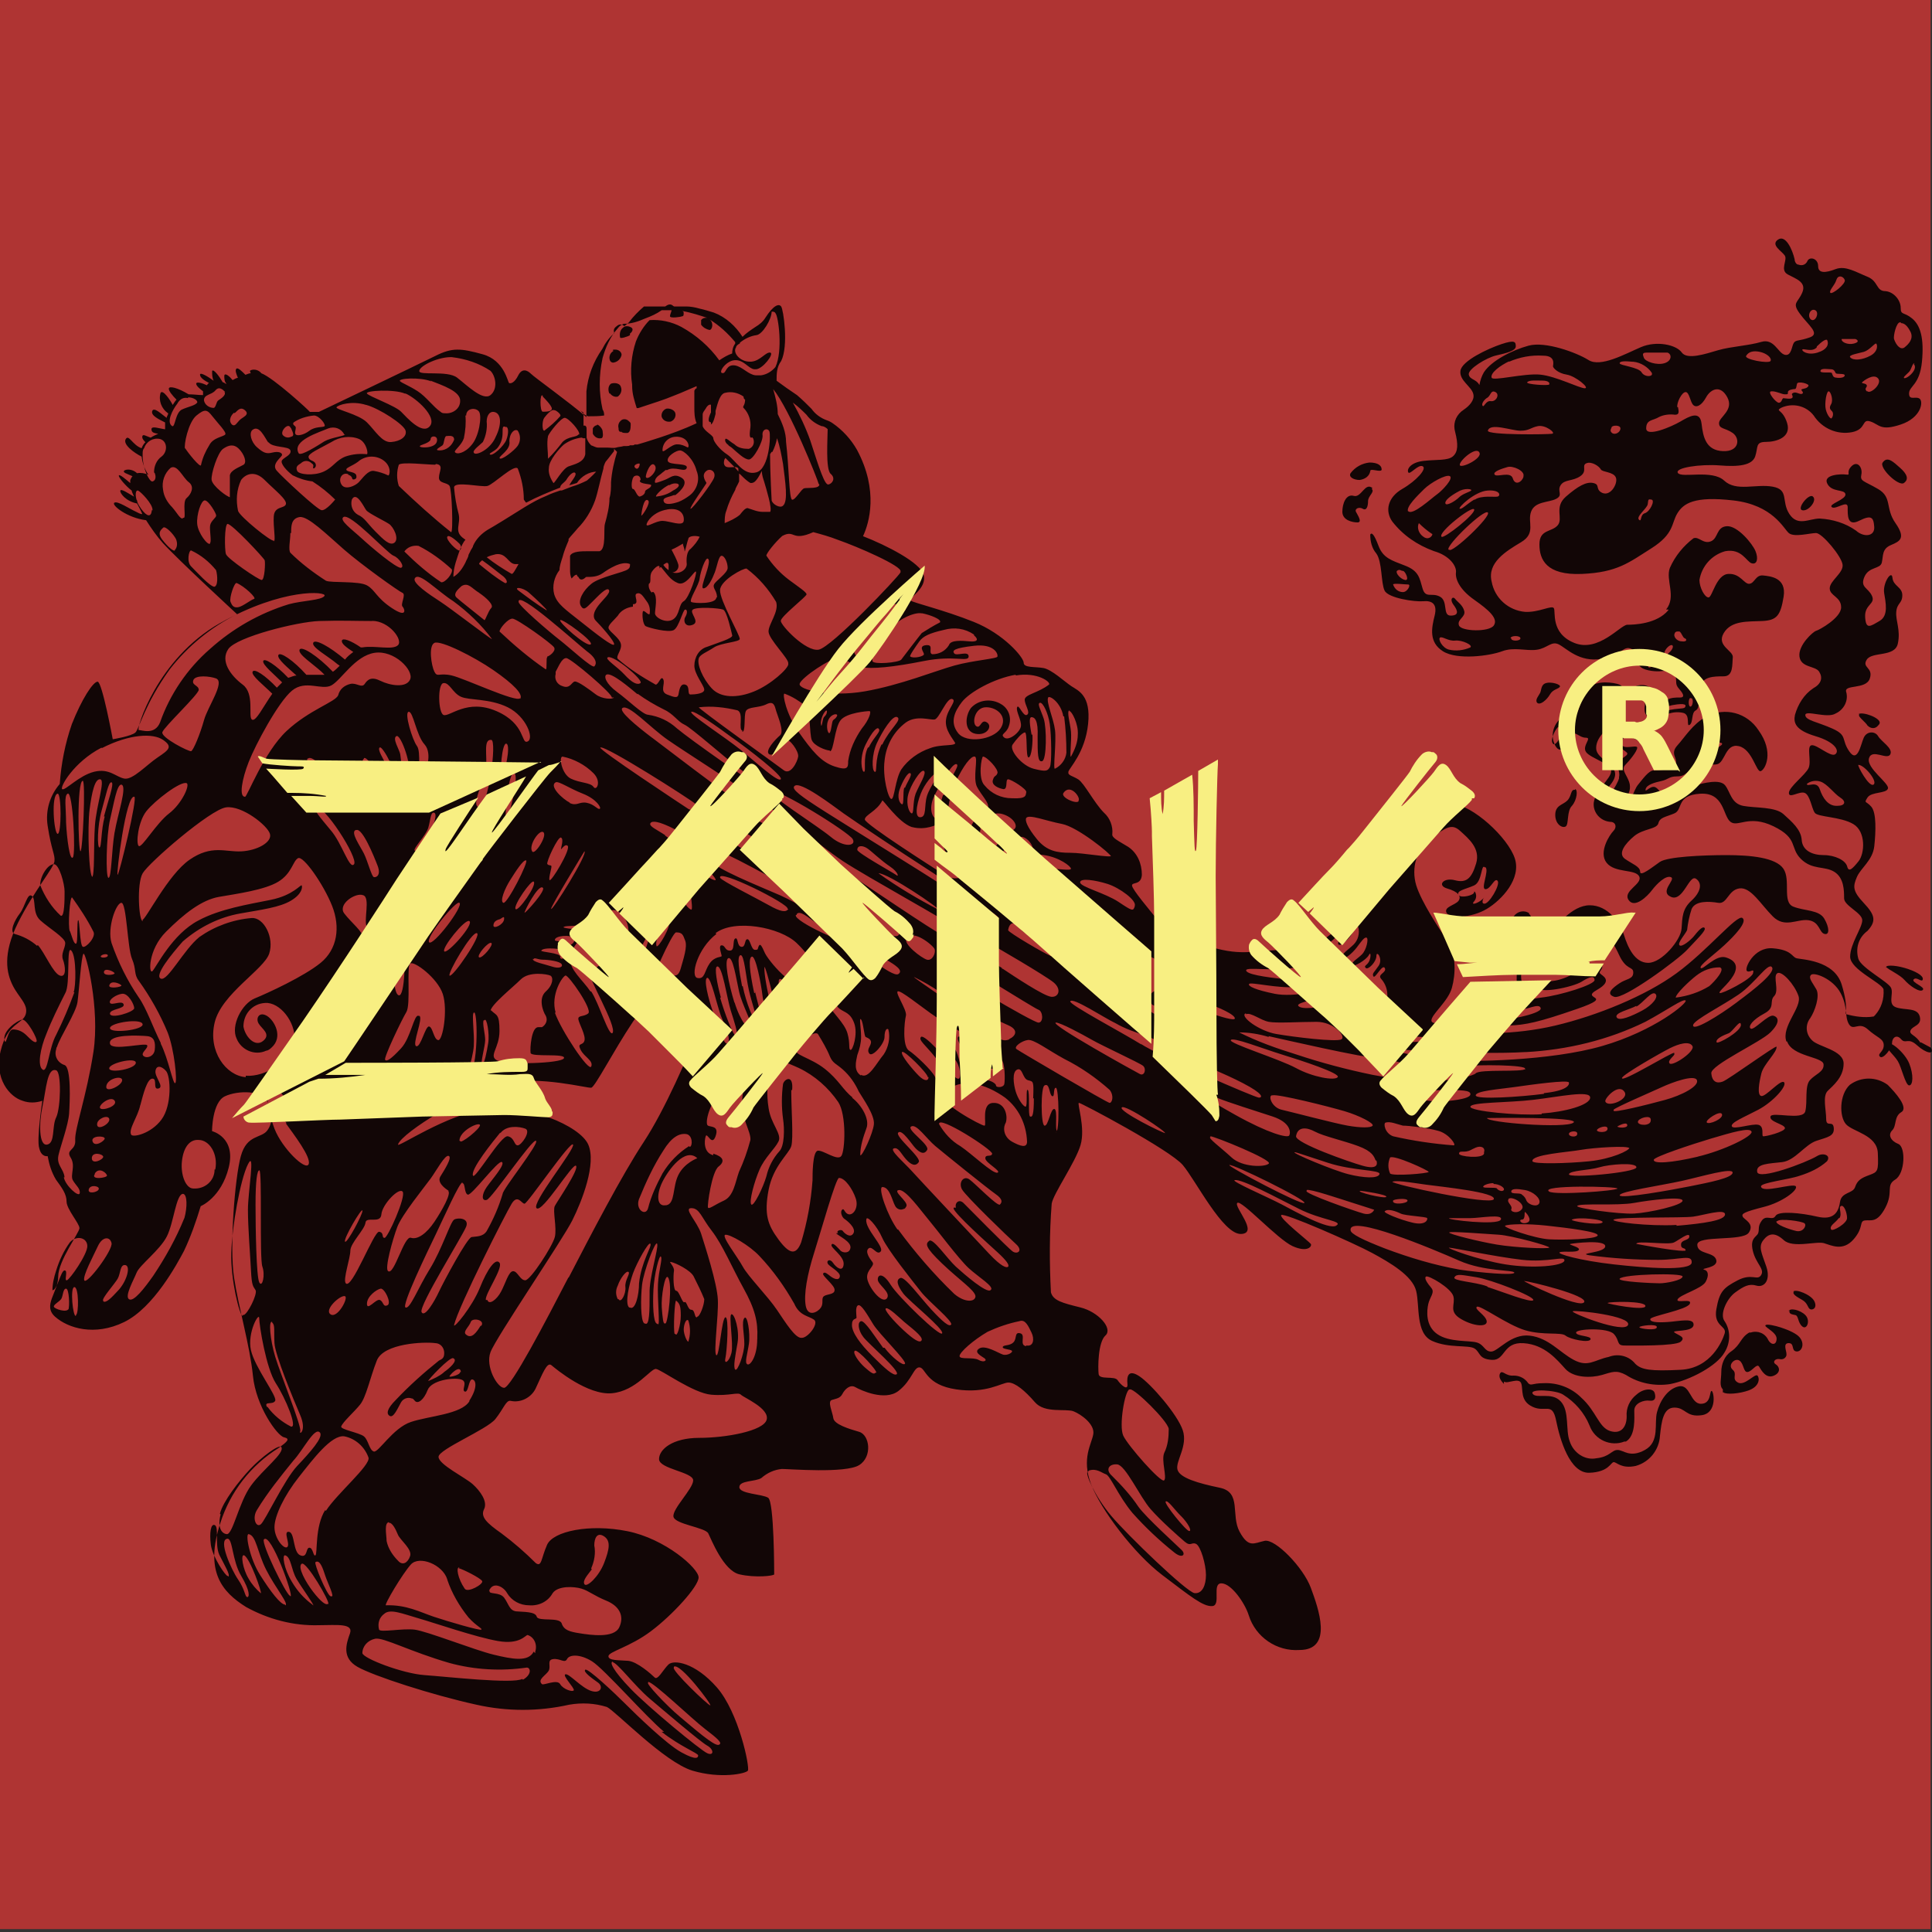 <?xml version="1.0" encoding="UTF-8"?>
<svg id="Layer_1" data-name="Layer 1" xmlns="http://www.w3.org/2000/svg" viewBox="0 0 300 300">
  <rect x="0" y="0" width="300" height="300" fill="#333333" stroke="none"/>
  <defs>
    <style>
      .cls-1 {
        fill: none;
      }

      .cls-2 {
        fill: #010101;
      }

      .cls-3 {
        fill: #af3433;
      }

      .cls-4 {
        fill: #f8ef82;
      }

      .cls-5 {
        opacity: .9;
      }
    </style>
  </defs>
  <rect class="cls-3" x="-.22" y="-.45" width="300" height="300"/>
  <g>
    <g class="cls-5">
      <path class="cls-2" d="M233.62,214.56c.47.35,2.24-.71,2.59.24s-.24,2.71,1.77,3.65,3.06-.82,3.65,2.12,2.12,8.24,5.18,8.12,3.3-1.65,3.77-1.65,1.18,1.06,3.41.59c2.12-.59,3.65-2.47,3.77-4.71.24-2.12.47-4.35,2.24-4.35s1.77,1.53,4.24,1.18,1.88-3.77,1.53-3.77,0,2-1.65,2-1.65-3.06-3.41-2.71-2.94,2.24-3.41,4,.47,4.59-1.88,5.88c-2.35,1.29-3.3,0-4.24,0s-1.18,1.06-3.3,1.29c-1.77.35-3.53-.82-4.12-2.59-.71-1.77,0-4.71-1.41-6.24s-3.77-.35-4.35-1.18,3.65-.59,4.71.12c1.88,1.18,3.3,2.82,4.12,4.82.82,2.24,3.3,3.3,5.41,2.47h.24c1.53-.94,1.29-3.65,1.29-4.82s1.53-1.65,2.35-1.53,1.06-.35.82-1.18-1.77-.71-2.82.24c-1.06.82-1.65,2.12-1.53,3.41,0,1.53-.82,2.82-2.59,2.24s-2.12-3.06-4.47-5.18c-1.53-1.53-3.65-2.35-5.88-2.24-1.77,0-1.88.47-2.35,0-.47-.71-1.29-1.18-2.24-1.18-1.29.12-1.77-.94-2.12-.35s.24,1.29.59,1.65v-.35h.12Z"/>
      <path class="cls-2" d="M292.93,162.31c.12-1.18,2.82,1.06,3.53,2.82.71,1.77.59,3.41,0,3.41s-1.18-2.82-1.77-3.77-1.88-2-1.77-2.47h0Z"/>
      <path class="cls-2" d="M292.93,150.19c.24.35,2.12,1.18,2.82,2s2.35,2,2.82,1.53-1.88-1.18-1.41-1.65,1.29.59,1.41,0-1.18-1.29-2.82-1.77-3.18-.47-2.82,0h0v-.12Z"/>
      <path class="cls-2" d="M237.5,141.84c-.82-.59-1.88-.35-2.47.47h0c-.71,1.06-2.24,3.3-1.65,3.77,1.41.82,3.18.35,4-.94v-.24c.71-1.88.59-2.47,0-3.06h.12ZM235.15,145.02c0,.47-.59.94-.59.47,0-.71.35-1.41.71-2.12.35-.71.71,0,.71.59s-.59.59-.71,1.06h-.12Z"/>
      <path class="cls-2" d="M244.56,122.54c.47,0,.35,1.65-.47,2.59-.82.82-.47,2.82-.94,3.18s-1.65-.24-1.65-1.77,1.18-1.53,1.88-2.24.47-1.77,1.18-1.65h0v-.12Z"/>
      <path class="cls-2" d="M213.02,75.94c.47.47-.59,1.06-.59,1.88s-.24,1.53-.82,1.18-1.29,0-1.06.47,1.06,1.65.24,1.65-2.35-.35-2.35-1.65.59-2.82,1.77-2.47,1.77-2.24,2.94-1.18h-.12v.12Z"/>
      <path class="cls-2" d="M214.55,72.88c0,.59-1.77-.24-1.77.24-.12.82-.82,1.29-1.65,1.41-.94,0-1.77-.47-1.41-1.06.71-.94,1.77-1.53,2.94-1.65,1.29,0,1.88.47,1.88,1.06h0Z"/>
      <path class="cls-2" d="M238.68,109.12c.47.47,1.53-.47,2-1.29s1.29-.82,1.53-1.18-1.29-.82-2.12-.59-.71,1.06-.94,1.53-.82,1.06-.47,1.53Z"/>
      <path class="cls-2" d="M288.69,111.01c-.24.24,1.06,1.18,1.29,1.65.47.47,1.18.59,1.65,0,0,0,.24-.24.24-.35.24-.82-2.71-1.88-3.3-1.41h.12v.12Z"/>
      <path class="cls-2" d="M267.63,216.21c.35.35,2.47.24,4-.35s1.65-1.77,1.29-2.24-2,1.65-3.06,1.06,0-1.29-.82-2,.35-1.88,1.06-1.41.59,1.88,1.29,1.77,1.41-1.41,1.77-.82,1.06,1.88,2.24,1.41.94-1.41.35-1.77-.12-.94.59-.82c.47.12.94-.12,1.06-.59v-.24c0-.47-.59-1.65.35-1.65s.35,1.18,1.18,1.29,1.41-1.18.47-2.24-4.59-2.12-5.18-1.88,1.65,1.06,1.65,2.12-.82,1.06-1.29.24c-.47-1.06-1.65-1.53-2.71-1.18h-.24c-1.41.82-1.29,1.88-2.82,2.94-1.06.71-1.53,2-1.53,3.18s-.35,2.12.24,2.71v.47h.12Z"/>
      <path class="cls-2" d="M277.75,203.62c.12-.59,1.77-.24,2.59.59s.24,2.35-.47,1.77-.59-1.65-1.06-1.77-1.06-.12-.94-.71h-.12v.12Z"/>
      <path class="cls-2" d="M278.45,200.56c.35-.47,2.82.47,3.3,1.53s-.35,1.41-.71,1.18-.35-.94-1.18-1.41-1.65-.94-1.29-1.29h-.12Z"/>
      <path class="cls-2" d="M292.34,71.82c-.59.82,2.47,3.77,3.3,3.18.82-.59.47-1.41-.59-2.35s-2-1.88-2.71-.82Z"/>
      <path class="cls-2" d="M298.22,161.96c-.71-1.29-1.88-1.29-1.53-2s1.77-.71,1.41-2.12-2.24-.94-3.65-1.41-.35-2.12-.82-3.06-4.59-3.06-5.06-4.47c-.47-1.65,0-3.3,1.41-4.35,1.41-1.53,1.18-2.47-.59-4.35s-1.65-2.59-1.06-4,2.47-2.59,2.71-4.82c.24-2.24.35-5.18-.47-6.12s-1.18-.47-.59-1.41,2.94-.59,3.18-1.41-3.41-3.18-2.94-4.71,2.82.35,3.3-.59-1.41-2-1.88-2.82-1.77-.82-2.24.24-.94,4-2.24,2.12-.24-2.47-2.59-3.53-4.24-1.29-4.24-2.12,3.41.59,4.71-.24c1.29-.59,2-2,1.65-3.3-.47-1.29,3.06-.35,3.65-2.12s-1.29-1.65-.47-2.94,4.35-.35,4.82-2.47-.35-3.53-.24-4.94.94-1.29.94-2.59-1.41-1.41-1.53-2.71-1.53.82-1.29,2.35.71,3.53-.71,4.35-2.12,1.41-2.24-.59,1.65-2,1.06-3.3-1.88-1.29-1.18-2.94,2.47-1.18,2.71-2.24,0-2.12,1.41-2.71,2.35-1.06.71-3.41-.47-4-2.71-5.3-2.82-1.18-2.59-2.24-.59-2.24-1.53-1.29,0,1.41-.82,1.29-3.65,0-2.94,1.41c.71,1.41,2.71.82,2.82,1.65s-2.71,1.53-2.12,2,2.47-1.18,2.47,0-.12,3.06,1.77,2.12,2.24-.59,2.35.94-1.65,1.65-2.82.59c-1.65-1.18-3.65-1.77-5.65-1.88-1.65,0-3.41,1.29-4.71-.71s0-3.77-2.59-4.24-5.65.82-7.53-.94-6.59-.35-7.18-1.18,3.53-1.41,6.47-1.18c2.94.24,5.06,0,5.53-1.41s0-2.24,1.65-2.24,4-.71,3.3-2.94-1.88-1.77-.94-2.35c1.77-.82,3.88-.35,5.06,1.18,1.29,2,3.65,3.06,6,2.59,2.24-.47,1.41-2.12,2.82-1.65s1.53,1.53,4.71.47,3.53-3.53,2.94-4-1.65.35-1.65-.82,1.65-1.29,2-4.94-.24-5.65-1.53-6.71c-1.29-1.06-1.77-.47-1.77-1.65s-1.06-2.47-2.35-2.59c-1.53,0-1.06-1.53-2.82-2.24s-3.41-1.77-4.94-1.18-2.71.71-2.71-.47-1.29-1.53-1.65-.82c-.24.59-.82.82-1.41.59-.35,0-.59-.47-.59-.82-.35-1.53-1.41-3.88-2.59-3.06s.59,1.77,1.06,2.47-.82,2.24.47,2.94,2.94,1.18,2.24,2.82c-.71,1.65-1.65,1.53-.35,3.3s3.18,3.06,1.53,3.65-2.12.35-2.47.82-.35,2.12-1.41,1.88-1.65-2.59-3.65-2-4.71.71-6.71,1.29c-2,.59-4.82,1.53-5.65.35s-3.88-1.88-6.35-.82-6.24,3.18-8.12,2-6.71-2.94-9.3-2.24-5.77,2.35-6.94,4.12c-.35.59-.59,1.29-.71,2-.47-.94-1.53-.82-1.65-1.65s2.71-2.59,4.24-2.94,3.06-.71,3.06-1.41-.12-1.06-2.24-.35-6.12,2.59-6.35,4.12,1.77,2.47,2,3.65c.24.94-.71,1.88-1.41,2.35h0l-.47.35c-.94.82-1.29,2-.94,3.18.47,1.88.47,3.06-.35,3.77s-2.59.47-4.59.71-2.59,1.29-2.35,1.77,1.53-1.29,2.24-.94-.94,2.24-3.18,3.53-2.71,3.41-1.53,5.06c1.65,2.12,3.88,3.65,6.47,4.59,2.47.71,3.53,2.35,3.41,3.3s.47,2.59,2.82,4.24,3.77,2.94,3.06,4-5.06.94-5.41,0,1.06-1.29.82-2.24-1.06-1.41-1.41-1.88-.94,0-.24.94.82,1.65-.47,1.65-.35-2.24-1.65-2.94-2.24.35-2.71-1.29-.59-2.71-2.71-3.53-3.41-1.18-4.12-3.06-1.06-2.12-1.29-1.77c0,1.06.24,2.12.94,2.94.94,1.29.71,4.59,1.29,5.77s4.71,1.77,6,1.65,2.24.35,1.77,2.24c-.47,1.88-.94,4.12,1.29,5.53s7.3.71,9.18,0,3.77,0,5.41-.24,2.24-1.41,3.41-.82,3.18,2.82,6.59,2.24c3.41-.59,3.41-2.35,4.94-1.41s-.35,2.59,2.35,3.18,3.65-.71,4.12.59-.12,1.41.71,2.35.71,1.29.12,1.29c-.71,0-1.41,0-2,.35-1.29.59-2.12,1.53-2.35,1.18s.82-2.71-.71-3.3c-1.53-.59-2.94.47-4.24,1.77s-2.24,2.12-2.59,1.53,1.29-1.65,2.12-2,1.41-1.29,0-1.65-3.88-.47-4.82,1.06-1.53,4.71-2.24,4.71-.82-1.06-1.77-.35c-1.18,1.06-1.53,2.71-.82,4.12.71,1.29,1.41.47,1.65-.35s.24-1.53,1.06-1.53,1.18.71,2.12.71-.71,1.29,0,2.24,3.88,1.77,3.88,2.94-2.47,2.94-2.71,4.94c-.12,1.53,1.06,2.82,2.59,2.94.82,0,1.06.82.47,1.41s-2.35,3.3-1.06,4.94,4.47.94,5.06,2.12-2.59,2.24-1.65,3.65,2.94-.59,3.65-1.53,2.12-2.35,2.94-2-1.88,2.24,0,3.06,2.82-3.53,3.88-2.82.71,2.12-.71,3.41-1.41,2.59-1.53,4.35-3.06,5.3-5.18,5.3-3.18-2.47-3.77-4.35-2.47-4.59-5.3-4.59-5.18,3.3-6.35,4.47-4.35,3.53-4.82,5.18.24,3.18-.71,4.59-2.35,1.53-4.59,1.41-3.77.47-4.47,1.41-3.65,1.77-3.65.82,2.59-2.94,3.18-5.06.71-5.18-.71-7.3-4-6-4.82-8.59c-.82-2.71,0-5.65,2.35-7.41,2.35-1.65,3.18-2.24,4.47-1.06s3.18,2.71,2.47,5.06-1.53,3.06-3.3,2.59-2.82.82-1.18,1.29,2.24,1.18,1.77,1.88-2.35.94-1.88,1.88,3.88.82,6.24-.59,5.41-4.71,4.35-7.88c-1.06-3.18-6.47-8.24-9.77-8.47s-10.83.24-12.47,4.47c-1.65,4.24-.47,8.12-2.24,11.06s-5.3,7.18-10.83,7.18-6.59,1.06-12-.47-6.59-2.24-8-4-4.12-4.94-4.12-5.53,1.41,0,1.53-1.65c0-1.77-.71-3.41-2.12-4.35-1.53-.94-2.59-1.41-2.47-2,.12-1.18-.35-2.47-1.29-3.3-1.53-1.53-3.06-4.59-4-5.18s-1.65-.59-1.53-1.18,2.59-2.94,3.06-7.41c.47-4.47-1.53-5.18-2.59-5.88s-3.06-2.59-4.35-2.82-3.06,0-3.06-.82-3.06-4.47-7.77-6.35c-4.71-1.88-9.3-2.94-9.77-3.3s2.59-1.88,2-4c-.47-1.88-5.77-4.59-9.41-6,.94-2,2.47-7.06-.94-13.42-.94-1.65-2.24-3.06-3.77-4.12-.35-.24-.59-.35-.94-.47-.94-.35-1.77-.94-2.35-1.77-.71-.71-1.41-1.41-2.24-2.12-1.06-.71-2.24-1.53-3.18-2.24,0-1.06,0-2.12.71-3.06,1.18-2.35.35-8,0-8.47s-1.18-.24-2.47,1.77c-.35.59-.94,1.06-1.53,1.41h0c-.71.47-1.41.94-2,1.53-1.06-1.65-2.59-3.06-4.47-3.77-.82-.24-1.53-.47-2.12-.59h0c-.82-.24-1.53-.35-2.12-.35h-1.88c-.24,0-.47-.71-1.41,0h-3.3c-.82.71-1.65,1.53-2.35,2.47h0l-.71.59h0c-.35-.35-.82-.35-1.18,0-.35.24-.59.59-.35,1.06h0c-.82.71-1.41,1.53-1.88,2.47-1.41,2-2.24,4.24-2.47,6.59v4c-2.71-2.35-8-6.12-8.59-6.71s-1.41-.94-2,.24-1.18,1.29-1.41,1.18-.71-3.53-4.12-4.47-4.71-1.06-7.3.24c-2.59,1.29-18.12,8.71-18.12,8.71h-1.41c0-.12-5.65-5.3-7.53-6h0c-.35-.47-1.06-.71-1.65-.47-.24.12,0,.35,0,.47h0c-.24,0-.47.12-.82.24h0c-.59-.59-1.18-1.18-1.41-.94s0,.82.24,1.41h0c-.24,0-.59.24-.82.35h0c-.47-.59-1.18-1.18-1.29-.71,0,.47,0,.94.35,1.29h0c-.24,0-.35-.24-.59-.24h0c-.47-.82-1.41-2.12-1.65-1.77,0,.59,0,1.06.24,1.53h0c-.82-.59-2.12-1.41-2.12-.94s.71.94,1.41,1.29c-.12,0-.24.24-.35.35-.71-.35-1.65-.59-1.65-.24s.59.82,1.06,1.18v.59c-.71,0-1.41-.12-2.24-.12-1.77-1.06-2.94-1.29-3.06-.94s.59,1.18,1.18,1.77c-.24.24-.35.47-.59.82-.35-.71-1.53-2.47-1.88-1.88-.35,1.18.12,2.47,1.18,3.18h0c0,.24-.24.47-.24.71-.82-.59-2-1.77-2.24-1.06s1.06,1.29,2,1.77h0v1.06c-.94-.12-2.12-.59-2.12,0s.59.59,1.06.71c-.35.12-.82.35-1.18.59-.71-.24-1.18-.59-1.29-.24s.24.71.47.94c-.24.24-.47.59-.59.94-1.41-.47-2-2.24-2.47-1.41s1.29,2.12,2.47,2.71h0c.12.94.47,2,1.06,2.82-.59-.24-1.18-.35-1.77-.24-.47-.47-1.29-.71-1.88-.47-.59.35.47.59,1.18.94h0c-.12.12-.24.35-.35.59v.47h0c-.71-.59-1.65-1.41-1.77-1.18s1.06,1.65,2,2.35c0,.24.24.59.35.94-.82-.47-2-1.29-2.12-.94s.82,1.65,2.59,2c.24.47.59,1.06.82,1.65h0c-.35,0-.71-.24-.94-.35-1.06-.47-2.94-1.77-3.41-1.41s2,2.35,4.94,2.71h0c.82,1.29,1.65,2.47,2.59,3.53,2.47,2.71,11.53,11.06,11.53,11.06-4,2-7.65,4.94-10.47,8.59-3.88,5.41-4.71,9.18-5.3,9.77s-3.53,1.06-3.53,1.06c0,0-1.65-8.94-2.35-8.94s-2.47,2.71-4,6.59c-1.06,3.06-1.65,6.12-1.88,9.3-1.53,1.77-2.24,4.12-1.88,6.47.59,3.88,1.18,4.47,1.06,5.53s-3.18,4.59-5.65,9.53-1.77,7.88-.82,9.77c.94,1.88,2.47,2.94,2,4.47s-2.82,1.29-3.88,5.65,1.41,7.18,3.41,7.77c.94.35,2,.35,3.06,0,0,0-.94,6.12-.47,7.41.35,1.41,1.29,1.18,1.29,1.18.24,1.29.59,2.47,1.29,3.65.94,1.29,1.65,2.24,1.65,3.41s2,3.41,2,4.12-3.3,5.06-3.3,7.53-2.47,4.47-.47,6.24,6.12,3.06,10.71.82c4.59-2.24,8.24-9.06,9.3-11.06,1.06-2.24,1.88-4.59,2.59-6.94,0,0,3.18-1.29,4.35-6s-2.59-5.65-2.59-5.65c0,0,0-4.47,2-5.41,2-.94,5.88-.94,6.59.82s.94,3.18,0,4.47-3.18.59-4.12,4-1.77,14.12-1.06,18.83,2.47,10.59,2.94,15.3,3.77,9.3,4.82,9.53.47.71-.82,1.65c-4.35,2.71-7.53,6.83-9.06,11.65-2.47,7.53.24,10.71,4,13.06,3.41,1.88,7.3,2.94,11.3,2.82,2.71,0,5.41-.35,4.82,1.29s-1.29,3.77,1.18,5.18,11.53,4.35,18.48,5.88c4.71,1.06,9.65,1.06,14.36,0,2-.35,4-.24,5.88.35,1.29.59,8.94,8.59,13.3,9.89,4.35,1.29,8.24.47,8.59,0s-1.41-9.06-4.82-12.94c-3.41-3.88-6.71-4.35-7.53-3.53s-1.65,2.47-2.12,2-2.71-2.47-4.12-2.59-3.06,0-3.06-.71,3.3-1.41,6.59-3.88c3.3-2.47,7.41-6.94,7.41-8.36s-5.18-6-11.06-7.18c-5.88-1.18-11.53,0-12.47,2.12s-.82,3.53-1.77,2.82c-1.65-1.65-3.41-3.18-5.3-4.59-2.35-1.65-3.3-2.59-2.71-3.77s-.59-2.82-1.77-3.88-5.3-3.06-5.3-4.24,7.53-4.24,8.83-5.88,1.65-2.94,2.35-2.82c1.53.35,3.18-.47,3.88-1.88,1.06-2.24,1.77-4.24,2.47-3.65s5.65,4.71,9.41,4.35,6-3.88,6.83-3.77,5.77,3.77,8.59,4,4.12-.47,4.59,0,4.47,2.12,4,3.88-6.35,2.82-10.47,2.82-6.24,1.77-6.24,3.3,5.3,2,5.3,3.3-3.3,4.47-3.06,5.65,4.94,1.65,5.41,2.59,2.35,5.77,4.82,6.35,5.41.24,5.41,0,0-11.3-.94-11.89-4.47-.59-4.47-1.65,2.47-.82,3.41-1.41c.94-.82,2-1.29,3.18-1.41,1.18,0,9.89.71,12-.59s1.65-4.71,0-5.18-3.88-1.18-4-2.12-.94-2.59-.24-2.82,1.29-.24,1.65-.94,1.18-1.53,2-1.06,4.59,2.24,6.71.59,2.35-3.77,3.3-3.65.94,2.71,5.65,3.41c4.71.71,7.06-1.06,8.12-1.06s2.59,1.29,4.12,3.06,4.82.94,6,1.41,3.3,2,3.06,3.53-1.88,3.77-.35,7.77,6.71,10.83,11.06,14.12,6.35,4.94,7.77,4.82-.12-3.53,1.41-3.53,3.65,3.06,4.24,4.94c1.06,3.41,4.35,5.65,7.88,5.41,5.3,0,2.94-6.47,1.77-9.65s-5.53-7.65-7.18-7.3-2.47,1.18-3.88-1.41.35-6.12-3.06-6.83c-3.41-.71-6.24-1.53-6.59-2.82s1.65-3.65.82-6.12-4.94-7.18-6.71-8.36-2,0-1.88,1.18-1.06.12-1.53-.59-2.82,0-2.94-.94-.12-4.94,1.06-6-1.06-3.65-3.88-4.35-4.24-1.06-4.59-2.35c-.24-4.59-.24-9.18.12-13.77.24-1.53,3.65-6.35,4.47-9.06.82-2.71-.59-6.59-.24-6.59s14.12,7.3,16.12,9.65,6.24,10.83,9.06,10.71-1.18-4.24-.59-4.82,6.24,5.65,8.59,6.71,3.06,0,2.82-.35-4.94-4-4.59-4.47,11.3,4.35,14.12,5.88c2.82,1.53,6.24,3.53,6.83,5.88s-.12,6.59,2.47,7.77c2.59,1.18,5.65.59,6.59,1.18s.59,1.65,2.71,1.77,1.65-2.82,4.94-2.59,5.18,2.59,6.47,4,4,1.41,5.65.94,2.24-.82,3.77,0c2,1.29,4.47,1.77,6.83,1.41,3.06-.59,7.3-2.82,8.47-4.94.94-1.53.94-3.41,0-4.82-.82-1.06.35-3.53,1.65-4.47s2.12-1.41,3.3-1.06,2.24-.82,1.53-2.94-1.29-3.06-.47-4.12,1.77-1.29,3.18,0,5.06.12,6.24.47,2.94,1.29,4.59-.59.82-2.82,1.77-2.94,1.88.47,3.18-2c1.29-2.47,0-3.41,1.53-4.35s1.65-5.06.47-5.53-1.65-1.41-.94-2.12.24-2.12,1.41-2.82-.94-3.06-2.12-4.24c-1.77-1.29-4.12-1.29-5.88,0-1.65,1.53-1.65,4.94-.59,6.12s4.82,1.65,4.94,4.47,0,2.94-1.29,3.41-1.88.82-2.24,1.88-2.12.71-2.35,2.35c-.24,1.65-1.06,2.82-3.53,2.24s-6-.94-6.47-.12-1.41-.24-2.12.71-.35,1.41-.59,2-1.29.71-.82,2.71,1.88,2.82,1.29,3.77-1.41-.35-3.65.82-2.82,1.77-3.3,4.47,1.65,2.59,1.29,3.77-2.12,5.41-6.83,5.65-6.12,0-7.06-.94c-.94-1.18-2.59-1.65-4.12-1.06-2.24.47-3.18,1.65-5.41.47s-3.88-3.41-6.83-3.77-4.94,2.47-6,2.47-1.06-1.06-2.24-1.41-4.24,0-6.12-1.29-1.65-3.65-1.41-4.71,1.06-1.77.47-2.47-1.18-1.53-.82-1.77,3.88,1.77,4.24,3.06-.82,2.35,1.18,3.53,4.12,1.29,4,.35-2-1.88-1.53-2.24,4.71,2.82,7.53,3.65c2.82.82,5.53.24,6.24.82s3.65,1.18,3.88.59-2.24-.47-2.24-1.06,4.94-.82,5.88.24.35,1.77,1.65,1.77,7.88.12,8.71-.59-.24-.94-.94-1.41,2.82,0,2.94-1.18-2.24-.59-4-.47-2.82,0-2.71-.47,5.65-1.41,6.12-2.35-2.24,0-1.88-.71,3.77-1.65,4.35-2.71.35-1.77-.24-1.88c-.71-.24,2.24-.24,1.88-1.53s-2.94-.82-2.94-2.35,7.06-.47,8-1.88-.71-2-.94-2.47.12-.71,3.3-1.53c2.82-.71,5.3-2.59,4.94-3.18s-5.3,1.18-5.41,0c0-.59,4.35-1.06,6-1.65,1.53-.47,3.06-1.18,4.24-2.24.71-.94-.59-1.41-1.53-.82-1.77,1.06-9.06,3.77-9.3,2.47s1.88-1.29,3.88-1.53,3.53-2.71,5.3-3.3,2.82-.71,2.71-2-1.18,0-1.18-1.41-.59-3.53.24-4.35,2.47-2.12,2.47-4.24-4-2.59-4.94-3.65c-.94-.94-1.06-2.35-.24-3.41.71-1.06,1.53-3.41.94-4.47s-1.29-1.77-.82-2.24,3.41.59,4.59,2.82.59,3.65,1.29,4.82,1.53-.47,2.94.82,2.47,1.41,2.47,2.47-1.06,1.29-.59,1.77,1.88-1.29,1.88-2.12.71-1.41,1.41-.59,1.06-.35,2.47.94c1.41,1.29,2.82,1.53,2.12.35l-1.53-.82-.12.12ZM297.16,56.52c.24.24.35.71-.24,1.41s-1.29.94-1.29.71.71-.71.94-1.06.47-1.29.71-1.18h0l-.12.12ZM295.16,50.17c.59,0,1.06.47,1.53,1.41.47,1.06-.35,1.88-.94,2.35s-1.29-.24-1.65-1.29c-.12-.47.35-2.59.94-2.59h.12v.12ZM216.91,88.65c.47-.35.59,0,.94,0s1.06,1.53.35,1.41-1.53-1.06-1.29-1.41ZM217.85,91.94c-.71,0-1.29-.47-1.53-1.18,0-.24,1.88,0,2.35,0s-.12,1.18-.82,1.18ZM228.32,100.53c-1.06.47-2.24.59-3.3.35-1.06-.24-1.77-1.65-1.41-1.88s1.29.59,2.35.47,2.82.71,2.35,1.06ZM242.44,113.95c-.12.59-.94,2-1.29,1.53-.59-.59.59-2.59.82-2.59s.59.47.35,1.06c0,0,.12,0,.12,0ZM230.67,134.66c.59.59-.82,3.41,0,3.41s1.41-1.88,1.88-1.29-1.41,3.77-2.12,3.53c-.35,0-.24-.59,0-.94-.47.71-2.24,1.41-1.53.59s0-1.88,0-1.41-2,.94-2.35.47c-.59-.71,1.06-.94,2.35-1.53s1.06-3.41,1.65-2.82h.12ZM166.07,110.42c.35,0,1.41,2,1.29,3.65,0,1.18-.47,2.35-1.06,3.41-.24.24.12-2.59,0-3.88s-.71-3.18-.24-3.3h0v.12ZM183.37,235.39c1.06,1.06,1.77,2.35,1.29,2.35s-4-4.35-3.65-4.59,1.29,1.18,2.35,2.24h0ZM175.48,215.74c.71-.12,5.77,4.82,6,6.12,0,1.29-.12,2.59-.71,3.77-.47,1.18.47,3.77,0,4.24s-5.65-5.41-6.35-6.94.24-6.94.94-7.18h.12ZM169.13,228.33c1.18-.35,1.88.35,2.59.59s1.88,3.3,4.12,6c2,2.24,4.12,4.24,6.47,6.12,1.29,1.06,1.88.35,1.18-.35s-5.53-5.06-6.71-6.71c-1.18-1.77-2.59-3.3-4.12-4.82-1.06-.94-.47-1.88.82-1.77s3.53,5.06,5.18,6.94,4.35,4.24,5.3,5.06,1.06,0,1.77.35,1.53,3.18,1.53,4.82-.59,2.94-1.77,2.82-10.36-8.94-12.94-12-4.12-6.71-3.65-6.83h0l.24-.24h0ZM285.63,189.15c.47-.71-.24-1.65.24-1.88s.94,1.06.94,1.88-2.24,2.12-2.47,1.77c-.35-.59.71-1.06,1.18-1.77h.12ZM275.98,189.62c.35-.47,3.88,0,4.24.35s-.24,1.41-1.29,1.18-3.41-1.06-3.06-1.53h.12ZM288.57,118.77c.94,0,3.06,2.59,2.35,3.06s-2.59-3.06-2.35-3.06ZM285.16,125.13c-1.29,0-2.12-1.18-2.59-2.59s-2-.24-2-.82c.59-.47,1.41-.59,2.12-.35,1.06.35,2.12,1.88,3.06,2.47s.82,1.29-.47,1.29h-.12ZM284.45,64.88c-.12.35-.71-.35-.94-1.29s.12-2.94.47-2.82.71,1.41.35,2-.12.82.12,1.06.24.71,0,1.06h0ZM285.16,58.64c-.59,0-.59-.47-.71-.71s-1.88.12-1.77-.35,1.18-.24,1.65-.24.59.35.71.59,1.41,0,1.41.35-.71.47-1.41.35c0,0,.12,0,.12,0ZM289.87,60.76c-.47-.47.12-.59,0-.94s-.94-.24-.71-.47,1.77-1.41,2.47-.59-1.18,2.47-1.65,2c0,0-.12,0-.12,0ZM291.28,53.34c.24,0,.47,1.18-.82,1.88s-2.71.82-3.18.24c-.24-.35,1.29-.59,2.12-.82s1.65-1.29,1.88-1.29h0ZM288.1,52.64c.35.12.71.47-.24.71s-2-.24-1.88-.71h2.24-.12ZM285.16,43.46c.24-.82,1.06-.59,1.29,0s-2,2.35-2.24,2,.71-1.18.94-2h0ZM281.16,49.58c-.59-.59,0-1.77.71-1.41s0,2-.71,1.41ZM282.1,53.81c.82-.82,1.53-1.29,1.65-.94.24.59,0,1.41-1.53,1.88s-2.47-.24-2.35-.47,1.53.47,2.24-.35h0v-.12ZM275.16,60.76c.71,0,1.53.47,2,.47s.47,0,.47-.35.82-.47,1.06-.47.24-.35.35-.82,2,0,1.77.35-.47.35-.94.47.35.47,0,.71-.94-.35-1.41-.12,0,.35-.12.71-1.18.12-1.41.12-.24.71-.71.71-1.88-1.77-1.18-1.77h.12ZM271.16,55.23c.35-.59,1.06-.82,2.12-.59s1.88.94,1.65,1.41-4.24-.24-3.77-.82h0ZM260.45,63.23c-.12-.71.71-2.35,1.29-2.35s.71,1.53,1.18,2,1.29.12,2-1.18,2.24-2,3.3,0-1.29,3.06-1.29,4,.94.71,2.12,1.53,1.06,2.94-1.53,2.82-3.06-2.12-3.3-4.24-1.88-1.18-3.3-.35-5.3,2.47-5.3,1.06,1.06-1.18,2-1.77c.71-.35,1.65-.47,2.47-.35.71,0,.59-.47.47-1.18h-.12ZM255.39,79.7c-.71.24-.47,1.29-.82,1.06-.71-.47,1.18-1.77,1.29-2.47s0-.82.59-.71-.24,1.88-1.06,2.12h0ZM255.62,54.75h3.3c.71.24.71,1.29-.47,1.65s-2.94-.24-3.18-.82-.24-.82.35-.82h0ZM253.62,56.17c1.18.12,2.24.82,2.82,1.65.47.71-1.06.82-1.53,0s-3.41-1.06-3.41-1.41.82-.35,2-.24c0,0,.12,0,.12,0ZM250.33,66.29c0-.24,1.29-.35,1.29.24s-.82,1.06-1.29.71-.12-.71,0-1.06h0v.12ZM234.32,56.17c1.65-.71,3.41-1.06,5.3-.94,2,0,1.53,1.41,1.53,1.65s.71,1.06,2.12,1.29,3.65,2.12,2.82,2.12-4.47-1.88-6.94-2.12-7.41,1.06-7.53.47c-.24-.71,1.29-1.88,2.82-2.59h-.12v.12ZM231.03,66.88c.35-1.29,3.65,0,5.06,0s1.53-.47,2.71-.71,2.82,1.06,2.24,1.18-10.12.24-10-.47h0ZM236.56,74.05c-.24.82-1.29,1.41-1.65.24s-2.47-.12-2.82-.59,1.18-.94,2-1.18,2.71.59,2.47,1.41h0v.12ZM237.15,59.34c.35-.35,1.41-.24,2.35-.24s1.18.35,1.06.59c0,.24-3.77,0-3.41-.35h0ZM231.03,61.7c.47-.35.47-1.18,1.18-.82s.12,1.53-.71,1.41-1.06,1.06-1.29.71.35-1.06.82-1.29h0ZM229.73,70.29c.47.94-3.06,2.59-3.06,1.88s2.59-2.94,3.06-1.88ZM226.32,76.41c1.06-.71,2.35-.47,2.12-.24s-1.29.47-1.88,1.06-2,1.41-2.12.94.82-1.18,1.88-1.77h0ZM221.03,83.35c-.71-.47-1.06-1.41-.71-2.12.59.59,1.29,1.18,2,1.65.35,0-.35,1.18-1.29.47h0ZM218.67,79.47c-.47-.71,1.53-2.59,2.47-3.53s3.41-2.35,4-2-1.18,2.24-2,2.82-3.88,3.41-4.47,2.59h0v.12ZM223.85,83.35c-.71-.59,4.82-4.94,5.06-4.24s-4.71,4.59-5.06,4.24ZM224.91,85.35c-.35-.71,5.53-6.35,6.12-5.77s-5.65,6.47-6,5.77h-.12ZM228.91,77.58c-1.18.71-1.88,1.53-2.24,1.41s2.35-2.71,4.35-2.82c2-.12,2,.82,1.53.94s-2.47-.24-3.53.47h-.12ZM234.56,99.12c0-.47,1.53-.47,1.53,0s-1.53.47-1.41,0h-.12ZM259.15,101.36c-.47.24.12,1.88-.12,2s-.71-.71-1.18-.71-1.65,1.29-1.88.94.94-1.41,1.53-1.53.94,0,.94-.59.82-1.41,1.18-1.29,0,.82-.47,1.18ZM259.04,94.77c-1.77,2.12-5.3,2.24-6.35,2.24s-4.47,4.35-8.24,2.82-2.82-4.94-3.18-5.41-2.35.71-4.47.59c-2.59-.24-4.71-2.12-5.18-4.71-.71-2.94,2.24-4.71,4.59-6.12s.94-3.06,1.53-4.71,2.71-1.41,3.88-2,.12-1.18.71-2.12,1.88-.59,3.06-1.41.12-1.65.94-2,2,.47,2.24.94,2,.35,2.35,1.29-.94,3.18-2.35,2.24c-.82-.59-.12-1.18-1.18-1.41s-2.35.47-4.24,2.12-.35,3.41-1.29,4.47-2.82.59-2.82,2.94,1.06,4.82,6.59,4.59c5.53-.24,7.3-1.77,10.83-4,3.53-2.24,3.06-3.88,4-5.41s2.59-2.71,8.71-2,7.77,4.35,8.59,5.06,3.3,0,4.24,0,4,3.65,4.12,4.94-2,2.47-2,3.65,1.77,1.29,1.77,2.94-3.41,3.53-3.88,3.65-2.82,2.24-2.59,4,2.47,1.41,3.06,2.35.35,1.88-.94,2.59c-1.41.94-2.35,2.47-2.82,4.12-.24,1.18,0,2.35,3.18,3.3s3.77,2.35,3.06,2.82-2.82-1.53-3.65-1.41,0,2.47-.47,3.53-3.06,2.94-3.06,3.88,1.65-.35,2.47,0,1.06,2.35,1.53,3.06,4,.59,6,1.77,1.77,4.59.82,5.77-1.53,1.77-1.77.82-1.88-1.77-3.65-1.77-3.3-.71-3.41-2.35-1.53-2.82-2.82-4-4.35-.94-6.24-1.29-2-2.12-2.82-3.18-3.41-.35-4.71,0-2.12,1.29-3.53,1.77-1.65-.82-2.47-1.41-1.77.94-1.65.24,1.41-1.06,2.47-1.29,1.18-.71,2.35-.71,1.29-.35,2.59-1.41,2.35-.24,3.65-.47,1.29-3.3,3.41-2.82,2.71,4.12,3.41,3.88,2.12-2.94-.35-6.35c-1.77-2.71-5.18-3.65-8.12-2.12-2.12,1.18-3.3,3.18-4.47,4.47s0,1.88-.24,2.82-2.59,1.06-3.41,1.06-1.77,1.41-2.47,2.24-1.41,3.53-1.88,3.77-.94-.47,0-1.77c.71-.82.82-1.88.35-2.82-.35-.82-1.06-1.65-.47-2.24s1.88-2.12,1.88-2.71-2.94.71-2.35-1.06,2,.24,3.18,0,.71-.71,1.77-2.47c.94-1.41,2.71-2.24,4.47-1.88,1.29.24.47,2.24,1.06,1.88s.24-1.88.94-2.24.47-1.77.71-3.53,2.12-1.77,3.65-1.77,1.29-1.88,1.41-2.94-2.59-1.77-1.41-3.77,3.77-1.77,6-1.88,2.82-.82,3.3-3.77c.47-2.94-2-3.18-3.18-3.3s-1.29,1.18-2.12,1.29-1.41-1.65-3.3-1.53-2.47,3.65-3.06,3.65-1.41-1.53-1.41-2.71c.35-2.12,1.88-3.88,4-4.47,2.59-.47,3.3,1.65,4.12,1.88s1.06-.71.59-1.88-2.82-4-4.47-3.88-1.29,1.88-2.47,2.35-1.88-.82-2.71-.47c-1.53,1.18-2.82,2.71-3.65,4.59-.71,1.88,1.06,4.47-.59,6.47h.35v.12ZM265.86,115.48c.59-.35,2-.24,1.41.24s-2.35,1.53-2.82.71c-.24-.35.71-.59,1.29-.94h.12ZM262.68,108.42c.35.24.12,1.41-.24,1.29s-.24-1.53.12-1.29h.12ZM259.98,98.65c0-.24.12-.59.47-.59h.35c.35.24.47.94.82,1.06s.35.59-.47.47c-.59,0-1.18-.47-1.18-1.06h0v.12ZM251.39,120.89c-.24.94-2.24,4.24-2.94,3.3-.47-.71,2.24-2.24,2.35-3.88s-2.82-2.47-2.94-4,1.29-2.82,2.24-3.65.35-1.88.94-2.94c.82-1.06,2-1.77,3.3-2,.94,0,1.18,1.18,1.06,1.88s0,1.65.71,1.65,1.65-1.41,3.65-1.77,2.12,0,1.88.35-1.65,0-3.65.82-2.82,3.06-3.18,3.06-.47-.94-1.53-1.06c-1.18,0-2.24.82-2.24,2.12h0c0,1.41,1.65,1.88,1.65,2.24s-.71.59-1.29,1.18.24,1.53,0,2.47h0v.24ZM229.62,158.78c0,.35-3.53.71-3.41,0,0-.47,3.53-.35,3.41,0ZM236.91,163.37c6.47-.35,12.83-1.88,18.59-4.71,3.3-1.77,5.88-3.65,6.24-3.3s-4.82,4.71-12.94,7.06-20.59,2.47-24.01,2.24c-3.18-.35-6.35-.94-9.41-1.77,1.65,0,13.42.94,21.54.47h0ZM254.09,156.31c1.06-.59,2.35-2.47,2.94-2s-.47,1.77-2,2.59-3.65,1.77-4,1.06,2-1.18,3.06-1.77h0v.12ZM269.74,155.61c-2.82,2.12-7.06,4.71-6.83,3.53.24-.82,4.47-2.94,7.06-4.71,2.59-1.77,4.59-5.06,5.18-4.24s-2.71,3.41-5.41,5.41h0ZM270.33,159.14c0,1.06-3.65,3.06-3.77,2.71-.24-.59,1.29-1.18,1.88-1.41s1.88-2.35,1.88-1.29h0ZM267.39,173.02c.24.71-2,1.65-2.35,1.29s2.12-2,2.35-1.29ZM250.56,172.32c.24-.35,6-2.82,7.53-3.53s5.06-2,5.41-1.06-2.35,2.35-4.94,3.06-8.24,2.12-8,1.65h0v-.12ZM256.33,173.97c0,.94-2,.82-2,.24s2-1.18,2-.35h0v.12ZM197.61,170.08c.82-.24,8.83,1.77,11.18,2.47s4.59,1.88,4.35,2.24-1.88.35-3.88,0-8.71-2.12-10.24-2.47-2.12-2.12-1.53-2.24h.12ZM191.13,161.49c.35-.47,4.82,1.29,7.88,2.24,3.06.94,9.18,2.94,8.71,3.53s-3.88,0-6.47-1.41-10.59-3.88-10.12-4.35h0ZM213.73,180.2c.24.71,0,1.41-2.12.82s-10.47-3.53-10.36-4.59c.24-1.53,1.65-1.41,2.94-.71s4.47,1.41,6.71,2.24,2.47,1.65,2.71,2.24h.12ZM201.02,178.91c.24,0,1.18.35,5.18,1.65s8.24,1.06,8,1.77-2.47.59-4.82,0c-2.35-.59-8.83-3.3-8.36-3.41h0ZM202.9,184.79c.47-.24,5.3,1.41,7.18,2s3.3,1.06,3.3,1.06c0,0-.35.94-1.65.59s-9.41-3.18-8.83-3.53h0v-.12ZM211.26,184.91c.24,0,4.24.59,4,.94s-4.94-.82-4-.94h0ZM259.98,163.49c-.24-.24-8.36,4.82-8.12,3.88.24-.59,6-3.88,7.41-4.59s3.06-1.18,3.53-.35-3.06,3.18-3.53,2.71.94-1.29.71-1.53h0v-.12ZM252.21,169.49c.94,1.18-2.59,2.59-2.94,1.53-.12-.47,2-2.82,2.94-1.53ZM249.62,175.26c0,.71-1.65.59-1.65.24s1.65-.94,1.65-.24h0ZM253.03,178.2c0,.47-2.82,1.77-6.24,2.12s-8.71.47-8.83,0c-.24-1.06,5.53-1.41,7.53-1.77,2-.35,7.41-.71,7.53-.24h0v-.12ZM251.15,174.91s1.41-.82,1.53-.24-1.53.47-1.53.24ZM234.21,186.2c.47-.59,2.71.71,2.12,1.53s-1.88.47-1.65,0-.71-1.06-.47-1.41h0v-.12ZM231.97,183.85c.82,0,1.77.59,1.53.94s-.94,0-1.06-.24-2,0-2.12-.24.82-.59,1.53-.59h0l.12.12ZM230.44,179.14c-.24.82-3.88.47-3.88,0s.59-.24,1.18-.35.59-.24,1.41-.59,1.53,0,1.29.71h0v.24ZM230.91,173.61s14.59-.24,13.42.71-13.53,0-13.42-.71h0ZM244.91,176.08c0,.59-1.29.47-1.29,0s1.41-.59,1.29,0ZM236.32,189.38c.59,0,.35-1.18.47-1.18s1.29,1.29.35,1.65-1.41-.47-.82-.47h0ZM237.03,186.44c-.12-.35-.35-.71-.71-.94-.24-.35-1.65,0-1.65-.47s.82-.47,2.12-.24,2.47,1.29,2.24,2-1.65.35-2-.35h0ZM239.38,173.02c-3.53.24-11.18-.47-11.06-1.18s5.77-.59,9.77-1.06,8.83-1.53,8.83-.35-4,2.24-7.53,2.47h0v.12ZM239.74,169.85c-3.53.47-10.59.94-10.59.24s3.53-.94,6-1.29,8.36-1.18,8.47-.71-.47,1.29-3.88,1.65h0v.12ZM236.91,165.96c-.47.59-7.06,0-7.77.71s-8,1.77-8,.71c.12-2.94,2.94-1.41,5.65-1.77s10.36-.24,10,.35h.12ZM223.97,169.26c2.94,0,4.47,0,4.35.71s-3.41,1.06-5.06,1.06-7.53-.94-7.06-1.41,4.82-.24,7.65-.35h.12ZM217.85,174.79c.94,0,3.88.35,5.53.82s2.82,2.24,2.35,2.24c-3.18-.24-6.35-.71-9.41-1.41-1.29-.47-1.53-2-1.18-2.12.71-.24,1.77.24,2.71.47h0ZM221.85,181.97c0,.24-5.65.71-6,.24-.35-.82-.35-1.65,0-2.47.59-.47,6,2,6,2.24h0ZM215.02,188.09c.47-.47,1.77,0,2.47.35s4,.47,4.12.71-.24,1.18-2.24.71-4.59-1.53-4.35-1.77h0ZM216.32,186.44c0-.24,2.24-.47,2.24,0s-2.47.71-2.24,0h0ZM216.08,183.61c.35-.47,2.82,0,5.41.35s10.83,1.18,10.47,2.24-16-2.35-15.77-2.71h-.12v.12ZM225.03,189.15h3.3c1.41,0,5.18-.71,4.71.24s-8.59,0-8-.24h0ZM232.79,191.73c1.88.12,8,1.77,7.77,2s-5.3,0-8.12-.47c-2.82-.47-7.53-1.65-7.41-1.88s5.88.24,7.77.35h0ZM225.03,193.74c.59,0,7.18,1.41,11.3,1.88,4.12.47,6.71-.71,6.59.12s-4.82,1.29-9.18.59c-4.35-.71-9.3-2.59-8.71-2.59h0ZM233.73,190.32c.47-.24,3.3-.35,6.47,0s8.12.94,7.88,1.53-5.3.71-7.53.59-7.3-1.88-6.83-2.12h0ZM244.09,189.38c.94-.47,5.3,0,4.71.47s-5.06-.24-4.71-.47h0ZM244.91,187.26c.35-.47,6.24,0,8.83-.47s7.53-1.06,7.53-.35-5.18,1.88-7.53,2-9.06-.82-8.83-1.18h0ZM240.56,185.03c-1.65-1.06,10.71-.82,10.59-.47s-9.65,1.06-10.59.47h0ZM243.62,182.32c.24-.59,3.18-.59,4.71-1.06s5.77-.82,5.77,0-10.71,1.77-10.47,1.06h0ZM265.39,153.14c-1.53.94-3.3,1.53-5.18,1.77,0-.59,2.12-2.59,3.18-3.41,1.06-.82,2.24-1.29,3.65-1.29.94.24-.71,2.12-1.65,2.94h0ZM221.61,161.49c-.24.71-11.65,0-11.65,0,0-.47.82-1.18,1.77-1.18s1.06,0,1.29.71h4c2.24,0,4.82-.24,4.59.47ZM219.38,126.66c4-.24,6.24-.47,6.24,0s-2,.35-2.35.59c-.47,1.18-1.41,2.24-2.47,2.94-2.47,1.53-1.41,3.65-2.59,3.3s1.29-3.88,0-4.24-.47,3.41-1.53,3.06.47-2.82-.47-3.06-1.06,2.59-1.77,2.47.47-2.35,0-2.47-1.29,1.65-1.29.94,2.24-3.18,6.24-3.53ZM201.49,150.19c3.53-.71,4.12-1.77,3.88-2s-2.94,1.29-3.53.82,1.77-.59,4.24-2.35,3.65-4.24,4-4.12-.35,1.65-.94,2.35-1.65,1.41-1.29,1.77,1.65-.94,2-1.53.82-1.41,1.06-1.18c.24.94,0,2-.71,2.71-.71.71-2,1.53-1.77,2s1.53-.59,2.24-1.53,1.18-1.65,1.53-1.53,0,1.88-.71,2.59-1.65,1.18-1.53,1.65,2.24-.82,2.59-1.53.35.47,0,1.06-.82.59-.47.94,1.65-.94,1.65-1.88,1.06.47.35,1.53-1.06,1.18-.82,1.65,1.41-2,1.77-1.29-1.18.94-.59,1.65c1.06,1.18,1.29,2.82.59,4.24-.94,1.65-3.3,3.18-4.47,3.06s-2-.47-1.65-1.06,5.18-3.18,4.82-4.12-1.41,1.18-3.06,2.12-4.82,2-5.3,1.41,2.94-1.41,4.59-2.12,2.94-1.65,2.59-2.12-2.82,1.77-5.41,2.47-5.06.94-5.53.35,3.53-1.06,5.88-2.12,3.65-1.77,3.41-2.35-1.77,1.06-3.41,1.53-6.59,1.65-9.53,1.06c-2.94-.59-4.24-1.18-4-1.53s4.35.71,7.18.47,5.3-1.06,5.18-1.53-2.82.71-6.47.35-6.35-.82-6.35-1.41,4.35.24,7.88-.47h.12ZM193.49,157.49c.71-.35,2.24.94,3.53,1.18s4.71,0,7.41,0,4.59,2.24,3.88,2.71-7.41-.35-10.12-.82-5.65-2.71-4.82-3.18h.12v.12ZM197.02,160.9c2.12.47,14.36,3.3,17.53,3.53,3.18.24,4.94,1.41,4.82,2.47s-3.06.59-6.24,0c-4-.82-8-1.88-11.89-3.18-3.06-.94-6-2-8.83-3.41,1.53,0,3.06.24,4.59.71h0v-.12ZM184.19,155.37c.35-.82,1.77,0,3.3.47s4.47,1.77,4.24,2.35-7.77-2.12-7.53-2.82h0ZM187.84,160.67c-1.29,0-2.82-1.41-2.12-1.88s1.06,0,2.12.35,1.29,1.53,0,1.41h0v.12ZM184.19,160.9c1.18,0,3.06,2.35,2.59,2.82s-1.65,0-2.59-.82-.82-2,0-2ZM179.84,149.37c1.18,1.06,2.12,4.12,1.77,4.59s-1.65-.47-2.47,0-.59,1.41-.35,1.88,1.29.47,1.06,0-.24-1.29,1.06-1.18,1.41,1.41,1.41,2.12-.94,1.06-2.47.82-1.88-1.65-2.47-2.71-.71-5.06-.94-5.06-.47.71-.71,1.06c-1.65.94-3.53,1.18-5.3.47-2.24-.94-2.71-4.12-2.82-4.71s-2.12.24-2.24-.35c-.24-1.29,2.94-2.12,4.82-2.35s2.12,1.06,2.47,1.65,2.35,2.59,3.77,2.59,2.59.35,3.53,1.18h-.12ZM148.06,187.62c.12.82,5.41,5.53,6.83,6.83s1.88,2,1.65,2.24-1.06,0-2.94-2c-1.88-2-10.83-11.53-12-12.83s-3.53-3.3-2.82-3.53,1.06.71,1.88,1.65,1.53,1.18,2,.47-3.77-4-3.18-4.59,2.12,1.88,2.71,2.47,1.29,1.06,1.77.24-3.3-3.18-2.47-3.65,2.35,1.88,3.77,3.06c1.41,1.18,8.12,6.59,9.3,7.41s1.06,1.29.71,1.65-3.77-3.18-4.71-3.88-1.77.47-1.18,1.53,7.18,7.41,8.36,8.47.24,1.65-.47,1.18-6.94-6.83-7.65-7.53-1.41,0-1.18.71h-.35v.12ZM132.41,170.43c-1.53-1.18-2.12-2.71-4.35-4.47s-4.82-2.12-4.47-3.06,2.82-2.94,3.41-2.35c.71,1.18,1.41,2.35,1.88,3.53.47,1.06.94,1.06,2,2,1.06.94,1.88,2.12,2.47,3.41.71,1.18,2.47,3.65,2.35,5.06s-1.88,5.18-2.12,4.82c0-1.41.47-2.82.94-4.12.59-1.41-.71-3.65-2.24-4.82h.12ZM123,169.26c.24-2.47-1.18-1.77-1.41-.94-.24,1.77-.24,3.65,0,5.41.24,1.53.24,4.24-.59,5.06-.94,1.06-1.65,2.35-2,3.88-.47,1.65-2,4.82-2.35,4.35s.47-3.53,1.29-5.41,2.35-3.18,2.94-4.35-1.18-2.71-1.53-5.18c-.35-2.12-.24-4.24.35-6.24.47-1.88,2.47-.82,4.35,0,2.47,1.18,4.59,3.06,6.12,5.3,1.29,2,1.06,7.53.47,8.36s-2.82-.94-3.65-.82-.82,3.77-.82,4.59c-.24,3.3-.82,6.47-1.77,9.65-.82,2.12-1.88,1.77-3.53-.47-1.65-2.24-2.24-3.88-1.53-7.65s3.18-5.65,3.53-6.83,0-5.77,0-8.24h0v-.47h.12ZM110.76,179.38c-1.53-.35-1.41-2.24-1.18-2.94s.94,1.65,1.53,0-.71-1.41-1.18-1.65,0-2.82,1.65-4.94,3.65-5.53,6.47-6c.24,0,.24,1.77-.82,2.35s-1.88,2.12-2,4.82,1.41,4.71,1.29,6c-.47,1.77-1.06,3.41-1.77,4.94-.59,1.65-.82,3.77-2.35,4.47s-2.35,1.41-2.47,1.06.59-5.53,1.65-6.35.71-1.53-.82-2h0v.24h0ZM99.11,151.25c.35.35.71-.94,1.29-.59s-.82,5.18-1.88,5.06-1.53-2-.59-4.47,2.35-6.12,2.82-6-2,5.65-1.65,6ZM96.28,147.6c1.06,1.88.35,4.47-.24,4.24s-.24-1.53-.47-2.71c-.59-1.41-1.41-2.59-2.35-3.77s-.47-1.88,0-2.59,1.41-1.88,2.71-1.29c1.18.82,1.77,2.12,1.65,3.41-.24.47-1.18-.35-1.29-.94s-1.77-.94-2.12-.24.82,2,1.88,3.88h.24ZM76.16,157.02c0-.94,3.41-3.65,4.71-4.94s4.12-.82,4.59-.59.47,1.41-.71,2.47-.47,3.06,0,3.77c.35.71,0,1.41-.59,1.77h-.59c-1.06,0-1.29,3.3-1.18,4s5.53,0,5.18.82-8.94,1.06-10.36.35.35-1.88.35-4.59-.47-2.35-1.29-3.18h-.12v.12ZM75.22,158.43c.35-.59.82,2.12.59,3.53s-.59,3.3-.94,3.3.47-2.82.47-3.77-.47-2.59-.24-3.06h.12ZM74.4,148.66c-.47-.24,1.41-2.47,1.88-2.24s-1.41,2.47-1.88,2.24ZM73.57,157.25c.59-.59.71,7.53-.47,9.41s.35-2.24.47-4.24-.35-4.94,0-5.18ZM69.81,151.49c-.35-.35,3.41-6.83,4.24-6.59s-3.77,6.94-4.24,6.59h0ZM64.98,157.73c-.71-.24-1.18,3.41-2.71,5.06s-2.24,2.12-2.47,1.77,2.59-6.24,3.3-7.41,0-7.06.59-7.53,4.24,2.24,5.06,4.71,0,7.3-.71,7.18-.82-2-1.41-2.12-1.29,3.3-2,3.06,1.18-4.47.47-4.71c0,0-.12,0-.12,0ZM71.34,177.14c0-1.53,2.94-2.94,3.18-2.47s-3.18,3.18-3.06,2.47h-.12ZM77.69,175.97c.94-1.29,2.94-1.06,3.88-.71s-.59,2.59-1.18,2.59-.47-1.18-1.53-1.41-5.06,6.71-5.41,6.12c-.47-.94,3.18-5.41,4.24-6.71h0v.12ZM71.81,183.73c.47,0,.24,1.53.82,1.77s4.71-5.41,5.3-5.06-1.53,2.71-2.35,3.88-.82,2.24,0,2,7.06-9.53,7.65-9.18-5.18,7.53-5.18,8.24c-.59,2-1.41,3.88-2.47,5.77-.59.94-1.65.82-2.35.94s-4.35,6.94-5.06,8.47-2.24,4.12-2.71,3.18,6.47-12,6.94-13.3-1.29-1.41-1.88-1.06-1.88,4.59-3.77,7.65-3.06,6.24-3.77,6,3.41-8.71,4.71-11.42,3.65-8,4.12-8h0v.12ZM68.86,213.15c-.71.59-1.53.94-2.35,1.29-.24,0,3.41-3.88,3.88-3.53.82.35-.71,1.65-1.41,2.12h0l-.12.12ZM71.45,213.04c0,.47-1.53.82-1.65.71s1.65-2,1.77-.71h-.12ZM69.57,184.91c.59.35-.94,3.06-2.12,4.82s-2.59,2.82-3.65,2.47-2.59,5.88-3.53,5.18c-.59-.35.71-4.94,1.41-6.83s4.24-6.24,5.18-7.53,2.24-3.77,2.82-3.53-.71,2.24-1.29,3.18.71,1.88,1.29,2.24h-.12ZM60.16,202.68c-.71.35-.59-.59-1.18-.82s-2,1.77-2,.59,1.53-2.24,2.12-2.35,1.77,2.24,1.06,2.59ZM59.69,192.21c-.47,0,0-.82-.82-.94s-4.24,9.06-5.18,8c-.47-.59.71-3.88.71-5.06s2.24-3.3,2.35-4.35,2.35.24,2.47-1.29,2.71-4.24,3.3-3.53-2.35,7.3-2.82,7.18ZM16.03,179.61c0,.47-1.77,1.29-1.77.24s1.65-.71,1.77-.24ZM16.26,176.79c0,.35-1.53,1.41-1.88.47s1.88-.94,1.88-.47h0ZM15.32,184.67c-.12.47-1.77.82-1.53,0s1.77-.47,1.53,0h0ZM14.73,182.2c.71-1.06,1.88,0,1.88.35s-2.59.71-1.88-.24h0v-.12ZM15.08,174.55c0-.82,1.65-1.53,1.88-.82s-1.77,1.88-1.88.94h0v-.12ZM14.38,136.19c-.59,0-.82-7.77-.47-10.47.35-2.71.82-4.82,1.65-4.71s-.59,4-.82,7.18,0,8-.47,8h.12ZM10.85,144.66c-.35-.82,0-5.53.35-5.3,1.18,1.65,2.35,3.41,3.3,5.3.47.82-1.18,2.59-1.65,2.35s-.47-4.24-.71-4.12,0,3.65-.35,3.65-.59-1.06-.94-2h0v.12ZM11.55,154.08c-.82,2.24-1.77,4.47-2.82,6.59-1.18,2.12-1.29,6-2.12,5.41s-.35-3.3.59-5.53c.82-2.12,1.88-4.24,2.94-6.35.82-1.41.12-7.53.94-6.59s.71,5.65.35,6.47h.12ZM10.26,127.83c0-2.47-.35-4.24.24-4.59.82-.47,1.29,9.3.82,9.89s-.94-2.82-1.06-5.41h0v.12ZM12.85,121.24c.47,0,0,10.94-.35,10.94s-.59-10.83.35-10.94h0ZM17.79,129.25c-.47,2.82-.47,7.06-.94,7.06s-.35-6.59.24-9.06,1.06-5.53,1.77-5.41c.94.24-.59,4.59-1.06,7.41h0ZM20.85,123.72c.59,0-2.35,12.12-2.59,12.12s1.29-12.47,2.59-12.12h0ZM22.85,162.31c-.24-.47-5.53.94-5.77-.24-.35-1.53,4.59-1.29,5.77-1.18s1.29,1.06,1.18,2.12-1.29,1.41-1.77.94.82-1.18.59-1.65h0ZM17.08,159.61c.12-.82,4.82-1.53,5.06-.59s-5.18,1.53-5.06.59ZM17.08,157.37c0-.71,2.35-.71,2.12-1.41s-1.88.24-2.12-.24.94-1.29,1.88-1.41,1.88,1.65,1.88,2.24-3.77,1.77-3.77.82h0ZM16.97,153.02c.24-.94,1.77-.24,1.88,0s-2,.59-1.88,0h0ZM16.14,150.9c.12-.71,1.65,0,1.65.24s-1.77.47-1.65-.24h0ZM15.67,148.43c.35-.35,1.18-.35,1.06,0s-1.29.35-1.06,0h0ZM16.26,126.78c-.59,2.12-.47,4.82-.82,4.82s-.35-3.3.35-5.77,1.06-4.47,1.53-4.35-.59,3.06-1.18,5.3h.12ZM15.55,172.08c-.35-.47,1.65-2,2.24-1.18s-1.88,1.65-2.24,1.18ZM16.5,168.79c0-1.29,2.47-1.88,2.47-1.06s-2.47,2-2.47,1.06h0ZM16.97,165.96c-.24-.82,4.12-1.88,4.12-.94s-3.88,1.65-4.12.94h0ZM21.79,171.61c.47-1.77,1.06-4.12,1.88-4.12s0,1.77.94,1.53-.59-1.77-.47-2.71.94-.82,1.65,0,.94,5.3-.71,7.53-4.47,2.82-4.71,2.35c-.47-.82,1.06-2.82,1.41-4.59h0ZM24.97,161.96c-1.18-2.35-2.24-5.41-3.41-7.06-1.77-2.59-3.18-5.41-4.24-8.47-.71-2.35.71-6.24,1.53-6.24s.94,7.06,1.65,8.71.24,2.35,1.06,3.41c1.77,2.47,3.3,5.18,4.47,8,1.06,2.71,1.53,7.65,1.18,7.88s-1.06-3.77-2.24-6.12h0v-.12ZM30.03,105.59c.35-.82,2.59-.59,3.53-.24,1.41.59-1.29,4.35-1.88,6.47s-1.65,4.71-2,4.82-4.71-2.12-4.47-2.94,5.65-5.88,5.65-6.59-1.18-.71-.82-1.53h0ZM28.97,121.6c.59.24-.71,3.18-2.71,4.71-2,1.53-4.24,5.41-4.71,5.06s-.12-3.77,1.18-5.41,5.3-4.71,6.24-4.35ZM22.15,143.02c-.59,0-.94-5.77,0-7.41s10.47-9.89,12.94-10.24,6.47,2.82,6.83,4.12-2,2.59-4.47,2.71-4.59-1.06-8,1.29-6.83,9.41-7.41,9.41h.12v.12ZM45.21,82.76c0-1.06,0-2.24,1.29-2.47s4.24,2.71,6.94,5.06,8.47,6.47,9.06,6.71-.35,1.77,0,2.12.82,1.88-1.65.24-2.59-2.82-3.88-3.53-5.53-.35-6.35-.71c-2-1.29-3.88-2.71-5.53-4.35-.35-.47,0-2,0-3.06,0,0,.12,0,.12,0ZM48.62,72.76c.24,0,.59-.35.35-.82s-.94-.35-1.06-.94,1.88-1.41,3.53-2.35c1.29-.82,2.94-1.06,4.35-.47,1.18.59,1.41,2.35,1.18,2.35-1.18-.12-2.24,0-3.3.35-1.53.59-1.88,1.65-3.41,2.35s-3.88.47-4.12-.12,0-.82.59-1.18c.47-.47,1.18-.47,1.65,0,.59.35,0,.71.35.82h-.12ZM54.04,73.7c.71.24.59.59.71.71s.71,0,.59-.47c0-.71-1.29-.59-1.53-.94s.82-.59,1.77-1.29c1.06-.94,2.59-1.06,3.77-.35,1.53.94,1.18,2.47.94,2.47-.71-.35-1.53-.59-2.24-.71-.94-.12-1.77,1.18-2.35,1.77-.59.59-2,1.18-2.59.47-.71-.94,0-2,.82-1.77h.12v.12ZM67.69,72.05c1.29.12.47,1.18.47,2.12s1.29.71,1.65,1.29.59,7.18.24,7.18c-2.82-2.24-5.53-4.71-8.12-7.18-.35-1.06-.35-2.24,0-3.3.47-.47,4.47,0,5.65,0h0l.12-.12ZM65.22,69.23c0-.12,1.65-.47,1.65-1.06s1.29-.59.94.47-2.94.94-2.59.59ZM72.39,64.52c0-1.18,1.53-1.29,2-.59s0,3.88-1.18,5.18c-1.06,1.29-2.35,1.53-2.59,1.06,0-.35,1.06-1.06,1.41-2.12.24-1.18.35-2.35.24-3.53h.12ZM91.11,101.12c1.65,1.18,1.53,2,1.18,2.35s-3.88-2.94-5.41-4.12-6.35-5.3-6.35-5.88c-.24-2,9.06,6.47,10.59,7.65ZM86.99,96.3c.24-.35,5.41,3.41,4.71,3.77s-4.94-3.41-4.71-3.77ZM99.34,74.64c0,.59,1.88.47,1.77.71,0,.47-.82.59-.94.94,0,.47-.47.71-.82.82-.47,0-.71-1.18-1.06-1.18s-.24-1.77.24-2,.94,0,.94.59h0l-.12.12ZM99.34,72.05c0,.24-.24,1.06-.71.59s.71-.82.71-.59ZM103.58,73c1.18-.71,2.82.47,3.06-.35s-2.71-.35-2.94-1.06,1.29-1.65,1.88-1.65,2.12,1.29,2.59,3.18c.59,1.41,0,3.06-1.18,3.88-.47.35-1.06.71-1.65.94-1.06.35-2,.47-2.24,0-.35-.71.71-.71,1.53-1.06h.24c.94-.71,2.12-2,.94-2.71s-1.65,0-2.59.35-1.53.59-1.53.35c0-.47.24-.82.94-1.29.24-.24.47-.35.71-.59h.24ZM102.87,69.94c0-1.18.94-2.12,2.12-2.12s0,0,.24,0c1.77.12,1.88,1.77,1.53,1.65-.47-.24-.94-.47-1.53-.47-.94-.12-2.35,1.53-2.35.94ZM110.29,65.93c.35,0,.59-.71.82-1.65v-.47c.35-1.29.71-2.71,1.53-2.82.94-.24,2,0,2.82.59,0,.12,0,.35.24.47,0,.94-.47,1.06-.24,1.29.82.82,1.18,2,1.06,3.06-.24,1.53,0,1.65.24,1.53s.71,1.29-.47,1.77c-.82,0-1.65-.12-2.24-.71-.59-.35-.94-.71-1.18-.82-.35-.24-.47.47.24.94,0,.12.35.24.59.47.82.71,1.88,1.77,2.59,1.77s2.24-2.82,2.12-3.77.82-1.18,1.06-.59,0,5.77-2,6.35-3.18-1.77-4.47-2.71h0c-1.29-.82-2.24-2.12-2.24-2.59s-1.41-1.06-1.65-1.88v-1.77c0-.35.24-.59.47-.94.24-.47.59-.71.82-.59h0v.24h0v.35h0v.59c-.35.71-.59,1.53,0,1.53v.35h-.12ZM122.41,103.12c0,.71-2.71,3.18-5.3,4.24-2.59,1.06-5.18,1.06-6.59-.47s-2.35-3.77-2-4.71c.24-.59,1.29-.94,2.35-1.65s3.88-.82,4-1.29-3.18-6.12-3.06-7.65,3.65-3.41,4.12-3.3c1.88,1.41,3.41,3.18,4.59,5.18.47,1.53-1.18,3.41-1.18,4.59s3.18,4.24,3.06,4.94h0v.12ZM128.88,116.65c.59,0,.71-3.65,1.65-4.82s4.12-1.41,4.47-1.41,0,1.29-1.18,2.71c-1.06,1.53-1.88,3.3-2.12,5.06,0,.94,0,1.53-2.12.82s-3.53-2.47-5.53-5.3-2.59-6-2.24-6c1.29.47,2.35,1.18,3.41,2,.59.47.47,4.24.82,5.18s2.24,1.65,2.82,1.65h0v.12ZM128.41,110.42c0,.47-.24.71-.47.94s-.35,2-.47,1.06.82-2.47.94-2h0ZM128.53,112.07c.35-1.29,1.77-1.41,1.41-.82s-.59.35-.71.94-.24,1.65-.47,1.65-.47-.94-.24-1.77h0ZM148.3,115.24c.35.71-2.12.24-3.88.94-1.77.59-3.41,1.77-4.47,3.3-.94,1.53-1.06,4.59-1.53,4.59s-1.41-3.41-1.06-6c.24-2.35,1.41-4.47,3.3-5.88,1.65-1.18,3.77-.35,4.47-.47.71-.12,1.88-3.41,2.71-3.18s-.71,1.53-.94,3.18,1.06,2.94,1.41,3.65h0v-.12ZM151.71,122.19c.71,1.41,2.47,2.94,1.41,3.65-1.41.71-2.35,2-2.59,3.41-.59,2.24,0,4.24-.47,4.47s-2.35-1.41-2.82-4.24c-.35-2.71,0-5.53,1.18-8.12,1.18-2.47,2.35-4,2.94-3.88s-.35,3.3.35,4.71h0ZM155.83,122.54c.71,0,.24-1.53.71-1.53s2.94,1.53,2.82,2,.12,1.06-2.24.94c-1.65,0-3.18-.71-4.24-2-1.06-1.06-.47-4.47-.24-4.47.59,0,2.47,2,2.24,2.59s-.47.24-.71,1.06.94,1.29,1.65,1.41h0ZM160.18,114.07c-.24-1.41-.47-2.71,0-2.71s1.06.47.94,3.06c0,2.59,0,4,.71,3.77s.71-5.18.24-6.59-1.06-2.35-.59-2.47,1.29,1.65,1.53,3.3.35,6.12,0,6.71-.59.71-2.47.24-3.88-2.94-3.3-3.77,1.41-1.77,1.88-1.88.12,3.88.59,3.88.71-2.35.59-3.77h0v.24h-.12ZM163.24,140.9c-.71.71-1.29,2.82-1.65,2.94s-1.53-2.12-1.53-3.53c.24-1.65,1.41-3.06,3.06-3.65,1.53-.35,3.18.24,4.24,1.41.47.94.24,1.65-.94,1.65s-2.24.35-3.06,1.06h-.12v.12ZM163.13,148.43c-.71-.24-6.59-3.65-6.59-4,.35-2,1.77-.71,2.12,0s3.77,1.65,4.94,2,.12,2.24-.59,2c0,0,.12,0,.12,0ZM162.89,135.13c-1.41,0-1.65.71-1.77,1.06s-1.29,2-1.65,1.88c-.82,0-1.88-2-1.65-3.18s1.77-2.47,4.24-2.12,4.24,1.77,4.24,2.12-1.88,0-3.3,0h0v.24h-.12ZM158.18,132.66c-.82.59-1.41,1.53-1.53,2.59,0,.35-.24.71-.59.82h-.35c-.94-.71-1.18-2.12-.47-3.06.82-1.53,2.71-3.18,3.53-3.06.82.24,1.53,1.06,1.65,2,0,.59-1.29.24-2.35.82h.12v-.12ZM155.48,164.55c.59.35.59,3.18.47,3.77s-1.29.59-1.29.24-.94-.82-1.41-.82,0-1.29.24-1.65.82,0,1.41,0,0-1.77.47-1.53h.12ZM153.95,164.55c-.59,0-.71-.71-.94-1.18s-.71-.35-.59.59-.12,1.77-.59,1.65,0-.82-.47-1.88-2.35-3.18-2.59-2.71.47,1.41,1.06,2.35.71,3.65.12,3.65-.94-2.59-1.41-3.65-2.71-3.18-2.82-2.35,1.77,2.59,2.59,3.53.94,2.82.59,2.94-1.06-.47-1.41-1.77-4-5.18-4.47-4.71.71,1.29,2.12,3.06c1.41,1.77,1.88,3.3,1.65,4s-1.18,0-1.65-.94-2.94-3.3-4-4-.71-4.47-.47-5.41-2.12-4.12-1.06-3.77,4.35,3.18,6.71,4.59c2.35,1.41,5.3,3.06,6.47,4s1.65,2,1.06,2.12h.12v-.12ZM154.89,182.09c-.71.24-4-2.94-5.77-4.12-1.41-.82-2.47-2-3.3-3.41-.24-1.53,8.36,4,8.24,4.59s-1.06,0-1.06.71,2.59,2,1.88,2.24h0ZM144.18,167.26c0,.59-.59.71-1.53-.24s-2.82-3.18-2.59-3.65,4,3.3,4,3.88h.12ZM140.77,145.72c.94-1.53,4.12,1.06,4.35,1.65s-.35,1.88-1.18,1.65-3.77-2.47-3.18-3.3h0ZM132.18,136.07c-2.35-1.53-12.83-8-14.71-8.71s-2.24-2.35-1.65-3.18c1.18-1.65,11.3,7.06,15.06,9.53s16.83,9.65,17.3,10.24-.24,2-1.77,1.29-11.89-7.77-14.24-9.3h0v.12ZM121.11,139.01c-3.53-1.53-10.24-4.24-10.36-5.18,0-.71.24-1.29.94-1.41h.47c1.18.24,12.47,6.47,14,7.53s1.18,2.35.82,2.35-2.47-1.77-5.88-3.3h0ZM122.41,141.13c-.35.59-1.18.47-3.06-.59-1.88-1.06-7.3-3.77-7.53-4.24-.47-1.53,10.83,4.12,10.47,4.82h.12ZM111.11,126.54c1.18.59,12.71,7.77,14.36,8.59s0,2.47-.82,2.12c-3.41-1.77-6.71-3.77-9.89-5.77-2.12-1.53-6.12-4.12-5.88-4.94.24-.71,1.18-.59,2.35,0h-.12ZM101.23,114.54c-2.47-1.88-5.18-4.12-4.59-4.59.94-.71,4.35,3.06,7.06,4.94s11.06,7.18,11.3,7.53-1.29,1.29-2.12.82-9.18-6.83-11.65-8.71ZM111.11,136.66c-.24.24-4-2-3.18-2.35,1.18-.35,3.41,2.12,3.18,2.35ZM123.7,141.96c.47-.71,1.88.59,2.82,1.18s5.18,2.82,4.94,3.06-1.88-.47-3.88-1.41-4.24-2.24-4-2.71h.12v-.12ZM128.88,152.55c.82,0,2.12,1.41,1.53,2.12s-.82,1.41,0,2,1.65.59,2.24,2.24-.24,4.24-.59,4.12,0-.94-.47-2.59-2.47-3.3-3.06-4.59,0-3.18.35-3.18h0v-.12ZM129.47,142.31c.59-.47,3.3,1.65,5.06,2.82s2.82,2.12,1.53,1.65-7.06-4.12-6.59-4.47h0ZM132.88,141.72c-2.47-1.53-5.53-3.41-5.06-4.12.82-1.29,6.59,2.71,9.3,3.88s3.18,3.06,2.35,3.77-4.12-1.88-6.47-3.53h-.12ZM115.23,113.6c.59.24.24-2.47.59-3.18s2-.47,3.18-1.06,1.29.24,1.53,1.06,1.29,3.18.59,3.77-2.47,2.47-1.65,2.94,1.88-1.88,2.47-2.24,2.12,1.77,2,2.59-1.18,2.94-2.24,2.12-13.42-9.65-13.18-9.77c2-.24,4,0,6,.47,1.06.47,0,3.06.82,3.18h0l-.12.12ZM113.7,114.54c2.35,1.65,8,6,7.53,6.47s-3.77-2.59-6.24-4.59-8-5.53-7.65-5.88,4.12,2.35,6.35,4ZM119.58,122.77c1.29-.35,12.24,6.47,12.83,7.53s-1.29,1.41-3.41-.35-10.36-6.94-9.41-7.18h0ZM139.12,135.84c-.47-.35-6-3.41-6-3.88,0-.71.82-.71,1.53-.24s2.12,1.88,3.53,2.82,1.41,1.77.94,1.29ZM145.71,141.25c-3.18-1.65-6.35-3.53-9.3-5.65,1.53,0,9.65,5.53,9.3,5.65h0ZM146.18,137.37c-2.47-1.65-14.12-8.83-18.01-11.3s-5.3-3.53-4.82-4c.82-.94,6,3.06,7.65,4.24s9.41,6.35,12.71,8.47c3.3,2.12,7.53,5.18,9.3,6.24s2.47,1.65,1.88,1.77-6.24-3.77-8.83-5.41h.12ZM142.18,123.24c-.47,1.29-.24,3.06-.59,3.06s-.94-1.29-.59-2.82,2-4.12,2.47-3.77-.71,2.12-1.29,3.53h0ZM145.94,119.83c.24,0-1.53,2.24-2,3.77s0,3.3-1.06,3.3-.35-2.82.35-4.24,2.12-3.06,2.71-2.82h0ZM140.41,122.3c-.24.71,0,2.71-.35,2.59s-.82-1.06-.35-2.35,1.29-2.71,1.65-2.47-.59,1.53-.82,2.24h-.12ZM141.59,128.42c2.24.59,3.88-.47,4-.35.12,0,.71,4.24,2,5.3s2.82,2.94,2.24,2.82-1.53.71-3.18-.35-12.36-7.88-12.36-8.59,1.88-1.29,2.71-2.94c0-.35,2.47,3.41,4.59,4.12h0ZM152.18,128.66c.59-1.65,2-2.71,3.53-2.24s2.35,1.65,1.88,2.24-2.94,1.41-4.24,5.41c-.12.59-1.65-3.77-1.06-5.41h-.12ZM146.42,123.48c-.82,2.47-.24,3.41-.82,3.65s-1.65-1.29-.47-3.65c1.18-2.35,2.82-5.06,3.41-4.82s-1.18,2.24-2,4.82h-.12ZM136.88,115.6c-1.18,2.47-.59,4.47-1.06,4.24s-.47-2.71.35-4.47,2.47-4.47,3.18-4-1.18,1.77-2.35,4.24h-.12ZM134.77,116.07c-.82,1.65-.24,3.65-.59,3.77s-.82-2.12.24-4.24,1.77-2.71,2-2.47c.47.47-.59,1.06-1.53,2.94h-.12ZM111.23,92.77c0,1.06-3.41.94-3.88.71s1.18-2.59,1.29-3.65.94-3.41,1.29-3.06c.71.47-1.41,4.59-.71,4.59s1.41-1.53,1.77-2.47.59-2.59,1.06-2.59.94,1.06.94,1.88-1.88,2-2.12,2.59.47.94.47,2h-.12ZM101.23,92.06c-.35-.35-.59-.94-.47-1.41h0c.47-.24,0-1.18.47-1.88s1.18-1.18,1.18-.71,0,0,.24,0c.82.94,1.41,2,2.59,2.47,1.29.59,2.59-2,2.82-1.77s-1.06,4.12-1.88,4.59-.59,2.12-1.65,2.82-2.82-.24-2.82-.94.47-2.59-.24-3.3h-.24v.12ZM103.58,79.11c2.12-.35,2.71.82,2.59,1.77s-2.24,0-3.3,0-2.47,1.06-2.47.59,1.06-2,3.18-2.35h0ZM99.58,80.06c0-.24.35-2.94,1.06-2.35.47.35-.94,2.47-1.06,2.35h0ZM103.93,75.35c.35-.24.82-.35,1.29-.24.47.24,0,.71-.71,1.06-.82.59-1.65.82-2.59.94-.35,0,.94-1.41,2.12-1.88h-.12v.12ZM106.64,87.59c0,.82-1.06,1.65-2.24,1.29.47,0,1.06-.47.94-1.18-.24-.82-.71-1.65-1.06-2.35.59-.24,1.18-.59,1.77-.94,0,.35.24.71.24,1.06,0,.71.35-1.18.59-1.77,0-.47,1.06-.59,1.77-.35-.35.71-.82,1.29-1.41,1.88-.59.35-.71,1.53-.59,2.47h0v-.12ZM103.82,88.53c-.35-.24-.59-.47-.82-.82.35-.24.71-.59.82,0v.82ZM116.17,78.88c-.47,0-.82.47-1.29,1.06-.71.59-1.53.94-2.35,1.29,0-.59,0-1.29.24-1.88.35-1.18.82-2.24,1.41-3.3,0-.24.35-.71.59-1.29v-1.41l-.71-.82c-.71,0-1.53.24-1.65-.59,0-.24,0-.59.24-.82.47.47.94.94,1.41,1.41.24,0,.47,0,.59.24v.59c0,.12.24.24.35.35l.35.35h0c.47.47.94.82,1.18.94.47,0,.82,0,1.77-1.88,0,.71.24,1.29.35,1.65.35,1.18,1.29,4.24.94,4.71h-1.18c-.82,0-1.53-.35-2.35-.59h.12ZM109.7,75c0-.12-.94-1.18,0-1.88.59-.47,1.53.12,1.18,1.06s-3.41,4.94-3.65,4.82,2.47-3.88,2.47-4h0ZM100.28,74.05c0-.59.82-2.59,1.41-1.77s-1.18,2.47-1.41,1.77h0ZM98.28,93.82c1.18,0,0-1.41.59-1.65s.94.35,1.53,1.18c.47.59.59,1.29.47,2-.24.24-.94-.82-1.06-.35s0,2,.47,2.24,3.53,1.06,4.35.59,1.41-3.18,1.77-3.18.35.59,0,1.18,0,1.65,1.18,1.18-.59-1.88,0-2.35,4.12-.24,4.71,0,1.29,3.53,1.41,4-2.35,1.18-3.88,1.77c-1.29.35-2,1.65-2,2.94s1.41,2.94,1.53,3.65-1.53.82-2.12.82,0-1.29-.82-1.53-.94.94-1.06,1.53-.59.47-1.77,0-.24-1.65-.59-2.35-.71.82-1.18.82c-2.12-1.18-4.12-2.47-5.88-4-.35-.47.71-1.41.47-2.35s-1.65-1.77-1.88-2.35c-.24-.47.82-1.29,1.41-2,.47-.82,1.41-1.29,2.35-1.41v-.35ZM99.46,106.06c-.47.35-1.29,0-2.47-1.29s-3.18-2.47-2.59-2.71c.94-.35,5.53,3.53,5.06,4h0ZM98.99,107.71c1.29.94,2.71,1.77,4.12,2.47,1.53.71,2.12,1.88,3.18,2.35s6.47,5.3,8.71,6.94,2.94,2.24,2.59,2.35-10.36-6.94-12.47-8.71c-1.29-1.18-2.82-1.88-4.47-2.12-.82,0-3.06-2.24-4.82-3.53s-2.12-2.47-1.65-2.71c.82-.35,3.53,2,4.82,3.06h0v-.12ZM95.34,108.3c-.24.35-1.88.24-2.82-.47s-2.82-2.12-3.3-2-.71,1.18-1.88.71c-.82-.24-1.29-1.06-1.06-1.88v-.35c.47-.82.94-2.12,1.65-2.12s7.3,5.65,7.06,6.12h.35ZM56.04,154.78c0-1.65,2.12-5.53,2.71-7.06s0-1.18,0-2.59.94-1.53,1.65-1.41,0,1.65,0,2,1.88.82,2.24,1.65.24,7.41-.71,7.18-.59-4.35-1.29-4.24-.71.71-1.18,1.88-3.18,3.41-3.18,2.71h-.24v-.12ZM53.57,192.79c-.24-.47,2.59-5.3,2.71-4.82s-2.47,5.3-2.71,4.82ZM55.33,128.89c.94-.35,2.71,4,3.3,5.53s-.24,1.88-.59,1.77-.94-2.47-1.53-3.65-2.12-3.3-1.29-3.65h.12ZM54.04,119.24c.71-.35,2.71,3.18,2,3.88s-3.06-3.3-2-3.88ZM56.51,117.71c.59-.24,2.35,2.59,2,3.65s-1.06-1.29-1.53-1.77-.94-1.53-.47-1.77h0v-.12ZM88.16,131.36c.47.59-2.59,5.65-2.82,5.3s.47-2.12.24-2.24-.35,0-.59-.24,1.65-4.35,2.12-4.12,0,1.53,0,1.77.59-.94,1.06-.47ZM84.99,102.06c-.24,0,0,1.88-.24,1.88-2.59-1.77-4.94-3.77-7.18-5.88,0-.47,1.29-2,2-2s6.12,3.88,6.47,4.47-.82,1.41-1.06,1.41h0v.12ZM82.63,132.19c-.59-.94,1.18-3.53,1.77-2.94s-1.41,3.65-1.77,2.94ZM80.75,108.42c-.59.71-8.59-3.06-10.59-3.53-2-.47-2.24.35-2.71-.59s-.94-4,0-4.47,6.12,2.12,9.18,4.24,4.71,3.77,4.12,4.47h0v-.12ZM69.1,126.89c.94,0,0,3.41-.82,2.94s.82-2.94.82-2.94ZM65.92,134.31c-.59-.71,1.18-2.94,1.65-2.94s-.71,3.77-1.65,2.94ZM67.33,126.19c.71,0,0,2.12-.71,3.41s-2,2.82-2.24,2.47,1.77-2.35,2.12-3.53.35-2.35.82-2.35ZM65.45,120.3c-.71,0,0-3.53-.71-4.47s-2-5.18-1.29-5.3,1.18,3.65,2.47,5.06.24,4.59-.47,4.59h0v.12ZM63.33,120.42c-.82.94-1.06-2.59-1.18-3.3s-1.29-2.47-.59-2.82,2.59,5.06,1.77,6h0v.12ZM61.33,121.24c-.59.59-1.06-1.88-1.41-2.59s-1.41-2.35-.94-2.59,2.94,4.47,2.24,5.06h0l.12.12ZM61.22,140.19c-1.18-.24,1.18-1.06,2-2s.82-1.65,1.41-1.53c.94.35-2.24,3.65-3.41,3.41h0v.12ZM64.98,139.72c.71-.71,1.06-2,1.53-1.88s-2.71,4.12-3.18,3.88,1.06-1.53,1.65-2ZM71.34,140.19c.71.47-4.12,6.83-4.71,6.12s4.24-6.59,4.71-6.12h0ZM70.75,121.36c-.24.24-.71,2.24-1.29,1.88s-.24-4.59.35-4.47c.82,0,1.18.47,1.65,1.18s-.35,1.18-.59,1.41h-.12ZM68.86,111.01c-.82-.35-.94-4.82,0-4.94s1.41,1.53,2.71,2.12,4.47.24,7.3,1.65,4.12,4.82,3.06,5.3-.24-2.71-4.82-4.71-7.3.94-8.24.59h0ZM79.81,120.07c.94,0-.82,7.18-1.18,7.18s.24-7.3,1.18-7.18h0ZM77.93,120.3c-.35,0,0-5.06.71-4.82s-.24,4.71-.71,4.82h0ZM77.45,142.78c.35,0,.94-.82.82,0s-1.65,1.53-1.65.94.47-.82.82-.94h0ZM78.16,140.19c-.59-.24.24-2.24,1.06-3.53s2-3.18,2.47-3.06-2.94,6.83-3.53,6.59h0ZM82.87,136.9c.59.47-2.47,4.82-2.82,4.24s2.47-4.59,2.82-4.24h0ZM84.28,137.84c.59.35-2.71,4-2.82,3.88s2.12-4.47,2.82-3.88h0ZM82.87,149.02c0-.47.59,0,1.41,0s2.71.24,2.94.71-.47.71-1.53.35-3.06-.71-2.94-1.18h.12v.12ZM86.99,148.55c0-.59-3.06-.71-2.94-.94.24-.59,3.65-.35,4.12.24s-1.18,1.41-1.18.82h0v-.12ZM86.16,145.96c0-.71,2.47-.82,2.94-.35s-.59,1.53-.82.94-2.12-.24-2.12-.59ZM87.46,144.07c0-.35,1.18-.24,2.12-.35s1.18.24.94.47-3.06,0-3.06-.24h0v.12ZM85.57,141.13c0-.47,5.18-8.94,5.18-8.94.59.35-5.06,9.41-5.18,8.94h0ZM88.52,124.66c-1.18-.59-3.3-2.59-2.24-3.18.47-.24,2.12.94,4.24,1.77s2.94,2.24,2.59,2.35-.82-.71-2-.94-1.53.59-2.71,0h.12ZM87.34,117.48c1.77.35,3.53,1.29,4.82,2.59s.47,2.82,0,2.12-2.12-.59-3.53-1.29-1.88-3.41-1.29-3.41h0ZM84.87,94.77c-1.53-.94-2.94-2-4.35-3.06-.82-.59.59-.59,1.65.35s2.94,2.71,2.71,2.71ZM79.46,89.12c-1.41-.82-2.71-1.65-3.88-2.59.47-.24.94-.35,1.41-.47,1.65-.24,1.88,1.41,2.94,1.53h.59c-.47.82-.82,1.53-1.06,1.53ZM77.81,89.24c1.06.71,1.06,1.41.59,1.29-1.41-.82-2.71-1.88-4-2.94,0-.24.35-.47.47-.59,1.18.82,2.47,1.88,2.94,2.24ZM74.4,92.06c1.06.71,2.35,1.88,1.88,2.35s-.94,2-1.06,1.88-3.88-3.06-4.35-3.53,0-1.06.82-1.77c1.06-.59,1.53.35,2.71,1.06ZM76.4,99.24c-.24,0-6.47-4.82-8.12-5.88s-4.24-2.82-3.88-3.53c.59-1.18,3.41,1.88,6,3.53,2.24,1.65,4.35,3.65,6,5.88ZM62.74,85.7c.47-.71,1.29-1.06,2.24-.94,1.88.94,3.65,2.24,5.18,3.65.24.59-1.06,2.12-1.65,2-2.12-1.41-4-3.06-5.77-4.82h0v.12ZM69.45,83.35c.24-.47,1.53.71,1.88,1.06s.35.94,0,1.06-2.12-1.65-1.88-2.12h0ZM70.51,68.29c-.35.94-1.18,1.65-2.24,1.65s.24-.59.47-.82.24-1.41.59-1.41,1.29-.24,1.18.71h0v-.12ZM62.27,88.18c-.82,0-4.59-3.18-6.12-4.59s-3.53-2.82-2.82-3.3c1.06-.71,6.83,5.65,7.77,6s1.88,1.88,1.06,1.88c0,0,.12,0,.12,0ZM61.22,84.29c-.71.47-1.65-.47-2.94-1.77s-1.65-2.12-2.71-2.59c-.82-.47-1.18-1.41-.94-2.35.71-1.41,1.88,1.18,2.24,1.65s2.82,1.65,3.53,2.12,1.65,2.35.82,2.94ZM57.8,96.41c2.59,0,4.82,2.94,4,3.77s-3.65,0-5.53.35h-.24c-1.53-1.06-2.82-1.53-2.94-1.06s.71,1.06,1.77,1.77c-.47.35-.94.71-1.29,1.18-2.35-2-4.71-3.3-4.94-2.59s2.24,2,3.77,3.3l.35.24c-.35.35-.71.71-1.06.94-2.35-2.47-4.94-4.12-5.18-3.41s2,2.12,3.41,3.41l.47.47h-2.82c-2-2.24-4.12-3.65-4.35-3.06s1.53,2,2.82,3.18c-.47,0-.82.24-1.29.35-1.88-2-3.77-3.18-3.88-2.59s1.65,2,2.94,3.3h0l-.82.82c-1.77-1.88-3.53-3.06-3.77-2.47s1.77,2.12,3.06,3.41c-1.41,2-2.59,4.47-3.18,4s.47-4-1.41-5.41-3.53-3.65-2.24-5.53,10.71-4.24,14.12-4.35,5.65,0,8.24,0h0ZM38.03,123.72c-.94,0-.47-2.71.59-5.41s4.59-9.3,6.71-11.06,4.59,0,6.12-.82,3.65-4.59,6.71-5.06,6.12,2.71,5.53,4.12-3.18.94-4.59.24-2-.24-2.47.47-1.29-.24-2.24,0c-.94.24-1.65.82-1.88,1.77-.47,1.06-4.47,2.24-8,5.53-3.53,3.3-6.12,10.24-6.47,10.24ZM47.8,117.83c.71-.94,4.35,3.3,5.41,4.94s.94,3.18.35,3.06-3.06-3.77-3.53-4.71-2.82-2.71-2.24-3.41h0v.12ZM48.98,125.36c1.18-.71,6.71,7.88,6,8.83s-1.88-3.3-3.65-5.3c-1.65-2-2.82-3.3-2.24-3.53h-.12ZM56.39,139.01c1.18.35,0,4,.59,4.94s.35,4.47,0,4.35c-.59-.24-.35-1.29-.47-2.47s-2-2.59-3.06-4,1.77-3.3,2.94-2.82ZM53.57,201.27c.59.24-1.18,3.53-2.24,2.82s1.53-3.06,2.24-2.82ZM72.87,143.02c.82.47-3.41,5.18-3.88,4.71s3.18-5.06,3.88-4.71ZM72.63,132.54c-.35-.24.47-2.71.82-3.65s0-2.35.71-2.35-1.18,6.24-1.53,6ZM74.4,125.36c-1.41-.24.82-4,1.06-6s-.47-4.59.82-4.47c.94,0-.47,10.59-1.88,10.47h0ZM86.28,157.25c-.82-2.82,1.06-5.65,1.53-5.77s4.24,5.3,3.53,5.88-1.65.24-1.53.94,1.18,2.47.94,3.3-1.18.24-.59,1.41,2,1.65,1.65,2.59-4.71-5.65-5.65-8.36h.12ZM91.69,153.96c-1.18-1.77-3.3-3.41-3.18-5.18s2.71-4.59,3.3-3.77,2.35,3.65,2.35,4.35-1.29.35-1.53.94,1.77,2.82,1.53,3.3-2-2.82-2.59-2.59,4.35,8.47,3.53,9.41c-.59.47-2.12-4.71-3.3-6.47,0,0-.12,0-.12,0ZM93.22,116.07c.82-.35,13.89,8,14.71,8.71.71.71-.35,1.29-1.06.82s-14.12-9.3-13.65-9.53ZM104.99,144.78c.94,0,1.06.35,1.41,1.29s-.24,2.71-.71,4.35-1.18.82-2.12,1.06-2.59,3.06-2.71,2.24,3.53-8.94,4.12-8.94ZM103.82,143.25c.47.47-1.65,4.12-1.88,3.65-.35-1.06,1.29-4.12,1.88-3.65ZM105.58,138.78c-.24-1.29-.82-1.41-1.53-1.41s-.47,2.82-.94,2.47-.35-8.24,0-8.36,2.71,1.53,3.3,3.41,1.29,6.35.94,6.35-1.41-1.18-1.65-2.47h-.12ZM103.34,129.72c-1.41-.94-2.59-1.41-2.35-1.88.59-1.06,5.18,1.65,6.59,2.47s.94,2.47.24,2.47-3.18-2.12-4.59-3.06h.12ZM111.11,144.9c2.94-2.24,10-.94,12.59,1.53s4,5.3,1.77,6.47-6.24-3.88-6.71-4.94-.71-1.53-.94-1.06,0,.59-.59.59-.71-1.65-1.18-1.65-.24,1.29-.94,1.18-.47-1.53-.94-1.29,0,1.88-.82,1.88-.71-.82-1.29-.82,0,1.41,0,1.65-1.06,0-1.88,1.18-.71,2.47-1.88,2.24,0-4.59,2.94-6.83h0l-.12-.12ZM123.35,159.37c-.47,0-1.06-5.88-.47-5.88s.94,5.77.47,5.88ZM110.76,157.25c-.82-2.24-1.53-5.3-.94-5.41s1.53,4.35,2.12,5.88,1.65,3.65,1.06,4.24-1.41-2.59-2.24-4.71ZM110.76,162.2c-.94-.94-1.06-3.65-.47-3.53.82.24.24,1.29.82,2s.59,2.35-.35,1.41h0v.12ZM111.94,154.9c-.59-2.12-1.06-4.71-.59-4.82.82-.24,1.53,4.94,2.12,6.83s1.18,3.53.82,3.88-1.88-3.77-2.47-5.88h.12ZM114.05,155.72c-.94-3.06-1.65-6.71-.94-6.94s1.18,3.06,1.65,5.18,2.24,5.18,1.88,5.65-1.65-.94-2.59-4h0v.12ZM115.23,153.14c-.47-2.47-.82-4.71-.24-4.82s.82,3.3,1.29,5.41,1.29,4.12,1.06,4.59-1.53-2.71-2-5.18h-.12ZM117.11,154.19c-.71-3.3-.94-5.53-.35-5.65s1.41,4.12,1.65,6.12,1.65,4.71.94,4.94-1.29-2.35-2.12-5.65h0v.24h-.12ZM118.64,150.08c.24-.47,2.71,9.53,2.24,9.65s-2.59-8.94-2.12-9.77h0l-.12.12ZM121,154.19c0-1.18-.35-2.47.35-2.12s1.06,7.41.71,7.53-.94-4.35-.94-5.53h0l-.12.12ZM133.71,167.02c-1.18-.71-.82-2.12-.59-3.18.35-.94.59-1.88.59-2.82,0-1.41-.35-3.18,0-2.71s.47,2.59.71,2.71.94.35.82.94-.71,1.06-.24,1.65,2.35-1.53,2.35-2.59.35-1.41.59-1.18c.35,1.29,0,2.82-.71,3.88-1.18,1.41-2.35,3.88-3.53,3.18h0v.12ZM133.12,147.02c1.65.59,3.18,1.29,4.71,2.12.94.59,2.59,1.53,1.65,2.12s-6.83-4.35-6.35-4.24h0ZM157.12,177.26c-1.06-.59-1.53-1.88-.94-2.94h0c.35-1.06-.12-3.18-2-3.06s-.94,3.41-1.29,3.53-7.53-3.77-6.47-4.94c2.82-2.94,6.83-1.41,9.65.59,2.12,1.65,3.3,4.12,3.41,6.83,0,1.06-1.06.71-2.35,0h0ZM156.77,161.37c-1.06.47-1.77,0-4.35-2.12s-10.94-7.65-10.47-7.53c1.41.71,2.71,1.41,4,2.35,1.65,1.06,9.18,4.47,10.71,5.18s1.06,1.65,0,2.12h.12ZM146.42,149.84c-.12-.71.47-1.41,1.06-1.29s13.06,8,13.77,8.24.82,2,0,2-14.71-8.12-14.83-9.06h0v.12ZM155.59,150.31c-1.77-1.18-5.65-2.71-5.53-3.41.12-1.29,1.53-1.53,3.06-.71s9.18,5.3,10.47,6.35.82,2.35-.35,2.24-5.77-3.18-7.53-4.35h-.12v-.12ZM163.95,158.78c.71,0,4,1.77,5.65,2.71s7.3,3.53,7.88,4,.24,1.65-.47,1.29-14.12-7.77-13.06-8h0ZM176.19,140.78c-.24.71-.35.71-2.47-.71s-6-2.35-6-3.06,2.35-.35,4.24.24,4.59,2.59,4.24,3.41h0v.12ZM172.54,132.89c0,.35-4.35-.47-6.35-.47s-3.65-.24-5.18-2.12-1.88-2.94-1.65-3.3c.47-.59,3.06.47,5.53.94s7.65,4.71,7.65,5.06h0v-.12ZM167.48,124.42c-.35.47-2.82-.59-2.35-1.29,1.06-1.53,2.71.71,2.35,1.18h0v.12ZM165.24,111.24c.24,1.88.35,3.77.35,5.65-.12,1.06-.82,2-1.77,2.47-.35.24.24-4.12,0-6s-1.41-4.35-1.06-5.06c.24-.35,2,.82,2.35,2.94h.12ZM157.71,104.89c3.41-.59,5.53,1.06,5.18,1.41-1.65,1.29-3.77,1.53-3.77,2.35s.94,2,.35,2.35-1.29-1.77-1.53-1.18.71,2,.59,2.94-1.88,2.35-2.59,1.77.35-.59.71-1.77c.47-1.29,0-2.71-1.18-3.41-1.53-.94-3.53-.71-4.71.59-.94,1.29-1.06,3.65.71,4s2.71-1.18,1.77-1.77-.94,1.06-1.65.59-.24-2.94,1.53-2.94,3.41,1.53,2.24,3.3c-1.18,1.77-5.3,2.35-6.59.71s-.59-3.3.59-4.82,4.94-3.65,8.36-4.24h0v.12ZM154.89,101.94c0,.35-3.77.59-6.71,1.41s-8.47,3.06-13.89,4-10.36-.24-10.12-1.18,4.94-4.12,6.12-4,1.77,1.06,3.41,1.41,5.06,0,9.77-.94,6.94.24,6.94-.71-1.88,0-2.24-.47,0-.82,3.06-1.18,3.77,1.18,3.65,1.65h0ZM151.24,98.65c.82.71.47,1.06-.71.94s-2.94-.24-3.18.59c-.59.94-1.53,1.41-2.59,1.41-.71-.24.35-1.53-.94-1.41s-.35,1.06-.35,1.41-1.65.71-2.12.35c-.24,0,.82-1.53,1.41-2.35s1.65-1.29,3.77-1.77c1.65-.47,3.3-.24,4.71.71h0v.12ZM143.24,95.24c1.18.24,3.06.94,2.71,1.41-.94.47-1.88,1.06-2.82,1.65-.59.71-2.82,3.65-3.18,4.12s-4.35.82-4.47.24c-.24-1.06,1.06-2.94,2.47-4.71s4-2.94,5.18-2.71h.12ZM140.65,94.53c0,.47-.71.35-1.41,1.18-1.06.82-2.12,1.88-2.94,2.94-.82,1.18-.82,3.18-1.65,3.41s-1.88.24-2.12-1.18,1.77-2.82,2.59-4,2.35-2.94,3.65-3.06,1.65,0,1.88.59h0v.12ZM139.83,88.88c-.35.71-10.71,11.65-12.71,12s-5.88-3.77-5.88-4.47,4-3.77,4-4.12-1.29-1.18-2.71-2.24c-1.41-1.06-2.59-2.35-3.53-3.77,0-.35,1.29-2,2.47-3.06,2-1.06,1.41.94,4.82-.59h0c1.29.35,2.59.71,3.77,1.18,3.06,1.06,10.12,4.12,9.77,4.94h0v.12ZM125.23,64.4c.59.82,1.41,1.41,2.35,1.77.35,0,.71.24.94.47,0,1.41-.35,6.24.47,6.94s.24,1.53-.35,1.65-1.41-2.47-2.82-6.83c-.71-2-1.65-4-2.71-5.88.82.59,1.53,1.29,2.24,2h0l-.12-.12ZM127.23,75.23c0,.71-1.88.47-2.35.59s-1.41,1.88-1.88,1.77-.47-4.94-.94-8.94c0-1.53-.59-2.94-1.29-4.35,0-1.29-.35-2.59-.71-3.88,2.59,3.18,6.94,14.12,7.06,14.71h0l.12.12ZM119.94,70.17c.35-.71.59-1.41.71-2.12.47,1.29.71,2.71.94,4,.35,2.82.82,5.77,0,6.47-.47.47-1.65-.24-1.77-.82,0-.24-.24-3.88-.24-7.18l.24-.35h.12ZM114.88,53.22c.71-.59,1.65-1.06,2.59-1.18.94-.12,2.35-2.47,2.35-3.65.24,0,.47,0,.59.24.47.47,1.18,5.88,0,8.36-.59.71-1.41,1.18-2.24,1.29h-.82c-1.18-.12-2-1.29-3.18-1.53-1.41-.24-1.41,1.18-1.88,1.18-.94.12.35-1.88,1.77-2s2.12,1.29,3.06,1.41h.24c1.06,0,2.94-2.47,2.24-2.59s-1.53,1.29-2.94,1.41h-.24c-1.53,0-2.71-1.41-2.12-2.24,0-.24.35-.47.59-.59h0v-.12ZM90.16,63.7c.24.47.71.82,1.18.94.82,0,1.65,0,2.47-.12,0-.24,0-.59-.24-.94-.59-2.59-.59-5.3,0-8,.47-1.65,1.18-3.3,2.35-4.59.24-.35.59-.59.94-.71h0c1.18,0,2.24-.35,3.3-.82.94-.35,1.77-.71,2.59-1.29h1.53c0,.24-.24.59-.24.94s1.65.12,1.88,0c.24,0,.24-.24.24-.47s0-.24-.24-.35c1.41.24,2.82.71,4.24,1.18-.47-.24-1.06-.12-1.29.24h0v.71c.35.47.82.71,1.29.82.47,0,.71-1.18,0-1.65,1.53.94,2.82,2.12,4,3.53v.24c-.35.47-.47,1.06-.47,1.53-.71.24-1.29.59-2,1.06-1.53-2.12-3.53-3.88-5.88-5.18-1.53-.82-3.3-1.18-4.94-1.06-.94.94-1.65,2.12-2.12,3.3-.71,2.12-.94,4.47-.59,6.71v.24c0,1.18.35,2.24.71,3.41h.24c.35-.12.71-.24,1.06-.35,1.41-.47,2.94-.94,4.35-1.53l1.18-.47c.82-.35,1.65-.71,2.47-1.06v.35c-.24,0-.24.24-.35.35v.47h0v.47h0v1.53c0,.94,0,1.77.35,2.59-2,.94-4,1.65-5.77,2.24l-2.24.71-1.18.35h-.47c0,.12-.24.12-.24.12h-.47c0,.12-.47.12-.47.12h-.47c-.35.12-.82.12-1.18.24s-.94,0-1.41,0h-1.41c-.35,0-.71-.24-1.06-.35-.35-.35-.59-.71-.71-1.18h0v-.35h0v-.94c0-.24,0-.47-.24-.59h-.24v-2s-.47-.35-.47-.35ZM90.64,68.05h.24v.24h0v.24h0v.24h0v1.77c-.24,1.29-1.65,1.53-2.59,1.88s-2.12,2.59-2.35,2.59c-.47-.71-.82-1.53-.71-2.35,0-1.18,1.65-3.06,2.35-3.65.82-.59,1.77-.94,2.71-1.06h0l.35.12ZM89.81,67.46c-.24.47-1.53.24-2.47,1.18-.71.94-1.41,1.77-2.24,2.59,0-1.18-.24-2.35,0-3.53.24-.59,2-2.82,2.59-2.82s2.47,2.12,2.24,2.59h-.12ZM86.16,63.7c.35.12,1.06.71.82.94-.71.82-1.53,1.53-2.47,2.24-.35,0-.35-1.53,0-2s1.18-1.41,1.53-1.18h.12ZM84.28,61.58c.24.24,1.41,1.41,1.41,1.88s-.94.47-1.41.47-.47-3.06,0-2.47h0v.12ZM81.69,78.06c1.77-.94,3.53-1.65,5.3-2.35,0-.47.59-.71.94-1.18.47-.82,1.18-1.41,1.41-1.06s-.59,1.18-.94,1.88l1.18-.35c.71-1.06,1.88-1.77,3.18-1.77,1.06-1.18,2.59-3.18,2.59-3.18v-.35l.47.47c-.47,1.53-.82,3.06-.94,4.71,0,.82,0,1.65-.24,2.47,0,1.29-.35,2.71-.71,4h0c-.24.82.24,3.88-.82,4.24h-1.65c-1.18,0-2.59,0-2.94.71v2.12c0,.47,0,.94.24,1.41.24-.24.47-.59.82-.59,0,0,0,.24.24.35.24.59.71.47,1.18,0,.82,0,1.77,0,2.59-.59s2.94-2,4.24-1.41c0,.35,0,.59-.35.82-.59.47-4.35,1.18-5.65,2.24s-2.12,2.59-1.65,3.41.82.35,1.77-.59,2.24-2.35,2.59-1.88-.94,1.53-1.65,2.47-.94,1.77-.35,2.35,2.94,3.18,2.82,3.65-2.82-1.65-5.18-3.53-3.65-2.71-4.12-4.24c-.35-1.29,0-2.71.82-3.77h0c0-.59.24-1.29.47-2,.24-.94.59-1.77.94-2.59v-.24c.35-.47.94-1.06,1.41-1.65,1.18-1.18,2.12-2.71,2.71-4.35.47-1.41.82-3.3,1.29-4.94,0-.47.35-1.06.59-1.53l-1.29,1.53c-.59.71-1.18,1.29-1.88,1.88-.71.35-1.53.71-2.35.94l-1.53.59h-.24c-.71.24-1.41.47-2.12.82-1.18.47-2.24,1.06-3.41,1.77-2.24,1.41-4.71,2.94-5.77,3.53-.94.59-1.77,1.41-2.24,2.47,0,.24-.35.59-.47.94l-.24.47c0,.35-.35.82-.47,1.18-.47.94-1.06,1.77-1.88,2.24,0-1.53.59-2.94,1.06-4.35.24-.47.47-1.06.82-1.41l-.47-.35c-1.29-1.06-.24-2.12-.59-3.65-.35-1.29-.59-2.71-.71-4.12,0-1.06,4.24,0,5.18-.24s4.12-3.41,4.71-2.71c.59,1.53.94,3.18.94,4.82l.24.35.12.12ZM79.1,68.52c0-1.29.82-2,1.29-1.65.47.71.47,1.65,0,2.35s-2.71,2.47-2.82,1.88c0-.35,1.77-1.29,1.53-2.59ZM78.63,66.29c.35.12.35,1.06,0,2-.35.94-2.24,2.71-2.59,2.24,0-.24.59-.35,1.18-.94.59-.71.82-1.53.82-2.35s0-1.18.47-.94h.12ZM76.98,67.82c-.82,2-3.18,3.06-3.41,2.47-.24-.35.94-1.18,1.41-1.65.47-.94.71-2.12.59-3.18,0-1.06.59-1.77,1.41-1.41s.94,1.88,0,3.77ZM70.16,55.46c2.12.24,4.24.94,6,2.12.82.82,1.18,2.82,0,3.77s-3.65-1.53-5.18-2.71-6-.24-5.88-1.06,3.06-2.24,5.18-2.12h-.12ZM66.86,59.11c1.77.71,4.71,1.65,4.59,3.18,0,1.18-1.18,2-2.35,1.88-.24,0-.47,0-.71-.24-1.06-.71-2.24-2.35-3.53-3.18s-2.47-1.29-2.71-1.53c-.59-.47,3.06-.71,4.82,0h-.12v-.12ZM62.98,61.11c1.65.71,4.94,3.65,3.77,5.06s-3.53-1.29-4.47-2.24-4.94-2.35-5.3-2.82,4.24-.71,5.88,0h.12ZM56.86,62.87c2.12.59,5.88,3.06,6.12,4s-.82,1.65-2.24,1.77-2.47-1.77-3.77-3.06-4.94-2-4.71-2.35,2.35-1.06,4.59-.35ZM53.57,67.46c0,.24-2.12.47-3.18,1.06-.94.59-3.65,2.35-4,1.88-1.18-2,3.3-3.3,4.59-3.88.94-.35,2,0,2.47.94h.12ZM45.45,65.7c.94-.71,2.12-1.06,3.3-1.18.82,0,1.88,1.41,1.65,1.65s-1.41,0-2.35.71-1.88.82-2.12.59,0-.71,0-1.06-.59-.35-.35-.82h0l-.12.12ZM45.21,66.52c.24.59.59,1.18,0,1.29-.47.24-.94.12-1.29-.24-.47-.59.82-2,1.18-1.18h0l.12.12ZM41.68,68.64c.59.94,3.18.59,3.41,1.29s-.94,1.06-1.29,1.53.71,1.65,1.65,2.35c.94.47,2,.82,3.06.94,1.29.82,2.47,1.77,3.53,2.82,0,0-1.41,1.77-2.12,1.65s-6-5.06-6.94-6.12.82-2.12.82-2.47-.59-.59-1.53-.35-1.41,0-2.35-.82-1.29-2.24-.71-2.71c1.06-.82,1.88,1.18,2.47,2h0v-.12ZM42.5,83.94c-.35.24-5.18-3.65-5.53-4.59-.35-1.65-.24-3.3.47-4.82.71-.94,2.12-1.53,3.65,0,1.53,1.53,3.53,3.06,3.3,3.77s-1.77.24-1.88,1.88.35,3.77,0,3.88h0v-.12ZM35.8,77.23c-.47,0-2.82-1.77-2.94-2.71s.94-4.24,1.77-4.82,1.65-.82,2.47,0c.82.82,1.29,2.12.71,2.47s-2,.82-2.12,1.65v3.41h.12ZM32.62,84.41c-.35.35-1.88-1.65-2-3.06s.59-3.65,1.18-3.65,1.77,2,1.77,2.35-.82.82-.94,1.53.24,2.47,0,2.71h0v.12ZM28.74,69.7c-.24-.47.47-4.12,1.77-5.18s1.65-.94,2.47.12c.82,1.06,2.24,2.47,2,2.82s-1.88.47-2.47,1.65c-.59.94-1.06,2-1.29,3.06,0,.71-2.24-2.12-2.47-2.59h0v.12ZM36.38,64.17c.35-.12.82-1.18,1.65-.47s-.35,1.06-.82,1.53-.71,1.06-1.18.71c-.71-.71,0-1.65.35-1.88h0v.12ZM34.85,60.87c.35.47-.59,1.06-.94,1.29s-.35,1.06-.71,1.18c-.71,0-1.41-.47-1.53-1.18h0c0-.94,1.18-.82,1.77-1.53s1.18-.12,1.53.24c0,0-.12,0-.12,0ZM29.21,61.7c.82,0,1.53.47,1.41.82-.35.47-1.29.59-2.35,1.06s-1.06,2.82-1.53,2.59c-.94-.59,0-2.47.82-3.53.12-.24.24-.35.35-.47.35-.35.82-.47,1.29-.35h0v-.12ZM23.56,79.35c-.12.94-.71.94-1.65-.35-.24-.35-.47-.71-.59-1.06,0,0,0-.24-.12-.35-.24-.82-.12-1.53.24-1.41s2.35,2.12,2.24,3.06h-.12v.12ZM24.03,73.47c.24.59.12,1.18-.35,1.29s-1.53-2-1.53-4v-.24c0-.35,0-.71.24-.94.35-1.06,1.41-1.65,2.47-1.41,1.18.35,1.18,2,.24,2.71-.82.59-1.18,1.53-1.18,2.47h0l.12.12ZM27.21,85.47c-.24.24-1.18-.59-2-1.65s-.24-1.53.12-1.88,1.65,1.06,2,1.77c.24.59.24,1.29-.24,1.77h.12ZM28.38,80.53c-.47,0-.82-.82-1.65-1.77-.71-.71-1.29-1.65-1.41-2.71-.24-1.29.24-2.59,1.18-3.41,1.06-.59,1.88,1.53,2.82,2.24.94.71.35,1.88-.35,2.47s0,3.18-.47,3.06h-.12v.12ZM33.32,91.12c-.71,0-2.94-2.47-3.65-3.18s-.35-2.47,0-2.47c1.53.71,2.82,1.77,3.88,3.06.24.82.35,2.59-.35,2.59h.12ZM35.09,86.06c-.24-.71-.24-4.59.24-4.71.71,0,5.65,5.3,5.77,5.65s0,3.06-.47,3.06-5.3-3.3-5.53-4h0ZM35.8,93.47c-.24-.59.59-3.06.94-2.94,1.18.47,3.18,2.35,2.71,2.47s-1.77,1.18-2.47,1.29-.94-.24-1.18-.82h0ZM34.15,96.77c9.77-5.53,16.71-4.94,16.24-4.24s-3.41.71-5.53,1.29c-4.59,1.41-8.71,3.77-12.24,6.94-3.53,3.06-6.24,7.06-7.77,11.42-.82,2-2.82,1.18-3.3,1.18s2.82-11.06,12.59-16.59h0ZM15.79,116.18c4.35-2.24,8-2.35,9.53-1.29s.94,1.53-.82,2.71-3.88,3.53-5.18,3.3-2.35-1.65-4.71-1.06-4.47,2.94-4.94,2.71,1.77-4.24,6.12-6.47h0v.12ZM8.96,123.24c.59,0,.59,6.24,0,6.24s-1.06-6.12,0-6.24ZM8.38,134.19c.82,0,1.65,3.06,1.65,4.24s0,4-.59,3.77c-1.41-1.29-2.47-2.94-3.18-4.71-.12-1.18,1.06-3.3,2.12-3.3ZM5.67,161.73c-.24.35-.94-.35-1.53-.94s-1.29-.94-2.12-.94-1.06,2.59-1.29,1.77c-.47-1.53,2-3.18,2.71-3.3s2.47,3.06,2.24,3.41ZM5.79,146.9c-1.06-.94-2.24-1.53-3.53-1.88-.82-.35,0-2.12.82-3.18s1.18-3.3,1.88-2.71,0,2.59,1.29,3.77,3.88,2.71,3.88,3.53-.71,1.65-.35,2.59.59,2.82-.47,2.47-2.35-3.53-3.41-4.71h-.12v.12ZM8.73,173.49c-.71,1.41-.12,4-1.41,4.24s-1.29-3.3-.71-6,.71-6,2.12-5.53c.82.24.71,5.77,0,7.3ZM10.02,182.79c-.12-1.29-1.29-1.88-.94-3.41s1.53-4.71,1.65-6.47.35-7.18-.71-7.53c-1.06-.35-1.65-1.41-1.29-2.47,0,0,0-.24.12-.35.47-1.53,2.94-5.3,3.18-6.94s.59-7.3.94-7.53,2.59,8.47,1.53,15.3-2.94,12-2.82,13.65-1.53,1.41-.71,2.71-.12,2.71.35,3.53,1.18,1.29,1.06,2-2.24-1.18-2.47-2.47c0,0,.12,0,.12,0ZM8.14,200.44c0-1.06.24-2.12.59-3.18.47-1.53,1.18-3.06,2.12-4.35,1.06-1.18,2.71-.71,2.71.59s-2.71,5.18-3.18,5.3.24-1.53-.35-1.53-1.18,3.18-1.88,3.06h0v.12ZM10.61,203.27c-.24.59-2.12,0-2.24-.35s.94-.82,1.18-1.29.24-1.53.71-1.53.59,2.71.35,3.3h0v-.12ZM11.79,204.33c-.47.24-.94-4.47-.24-4.47s.71,4.12.24,4.35h0v.12ZM13.08,198.8c-.24-.71,1.41-3.77,2.12-5.3s1.88-1.53,2.12-.47-3.88,6.59-4.24,5.77h0ZM16.03,201.97c-.35-.24,1.77-2.59,2.24-3.41s.35-2.24,1.18-2.12.35,2.24-.94,3.77c-1.29,1.41-2,2.12-2.47,1.88h0v-.12ZM28.62,189.15c-1.29,3.18-2.94,6.12-4.82,8.94-1.41,2-3.06,4.12-3.77,3.65s.71-2.94,1.18-4.12,3.65-3.53,4.71-5.65,1.41-6.47,2.47-6.59c.71,0,.71,2.12.24,3.77h0ZM33.32,181.61c0,1.77-1.53,3.06-3.3,2.94h0c-1.18,0-2-2.12-1.77-4.24s1.18-3.41,2.59-3.3c1.65,0,3.06,2.12,2.59,4.59h-.12ZM38.15,167.26c-3.06-.24-5.88-4-4.82-8.47s7.65-8.24,8.47-10.71-.82-5.65-2.71-5.53c-2.94.24-5.77,1.29-8.12,2.94-2.47,2-4.94,6.94-6,6.47s1.65-3.77,3.41-5.77c2.59-2.24,5.65-3.77,8.94-4.35,3.3-.59,6.12-.94,7.88-2s1.77-2.12,1.65-2.35-1.29,1.53-4.82,2.24c-3.53.71-7.88,1.41-11.18,3.18-4.12,2.12-6.59,7.3-7.18,7.88s-.71-3.3,2.12-6.12,5.53-4.94,8.24-5.41,7.06-1.06,9.18-2.35,2.24-3.18,3.06-3.65,4,4.12,5.3,7.41.82,6.71-1.77,8.83-8.24,4.71-10.24,5.53-3.77,4.24-2.82,6.24c.71,1.77,2.82,2.71,4.59,1.88.24,0,.59-.24.82-.47,1.88-1.65.47-4.24-.71-4.94s-1.77.35-1.29,1.18,2,1.65.71,2.71-2.82-.71-3.06-2.24c0-2.12,1.65-3.77,3.77-3.65h0c2.35.24,4.59,3.53,4.12,6.24s-4.47,5.3-7.53,5.06v.24h0ZM44.39,174.44c1.18,1.65,4,5.3,3.53,6.35s-4.12-2.47-5.3-5.53-1.53-7.06-.71-7.18,2.35,3.18,4,3.53-.59.94-1.41.82-1.06.47,0,2h-.12ZM42.27,205.39c.47.35.24,1.29.35,3.18s2.94,8.71,4,11.18-.24,3.18,0,2.47-3.06-8.83-3.88-11.53-1.06-5.77-.47-5.41h0v.12ZM49.68,222.45c.59.71-1.53,3.06-3.53,5.18s-4.94,8.47-5.65,9.06-1.41-.94-.59-2.24c1.65-2.71,3.65-5.18,5.65-7.65,1.53-1.65,3.3-5.3,4.12-4.35ZM40.27,181.73c.47,0,0,13.65.47,14.95s0,3.3-.47,2.47-.59-8.47-.59-12.12.24-5.3.59-5.3ZM37.68,204.33c-.47,0-1.88-5.65-1.77-9.77s1.41-11.42,2.59-13.77,0,4.24,0,7.06.35,6.94.47,9.41.35,2.47.71,3.06-1.29,3.88-1.88,3.88h-.12v.12ZM41.44,218.45c-.47-.94.94-.24,1.29-.94s-3.18-5.18-3.77-7.88,1.29-6,1.29-4.94,1.06,7.77,2.59,10.12,3.41,6.94,2.35,6.71c-1.41-.71-2.71-1.77-3.65-3.06h-.12ZM34.15,235.04c.47-1.88,2.94-5.06,4.71-6.94s4.47-3.88,4.82-3.41c.59.94-2.82,3.41-4.71,6s-2.82,7.65-3.77,7.53-1.41-1.29-.94-3.06h0l-.12-.12ZM35.33,244.69c-.24.12-2.35-2.94-2.59-4.82s0-3.3.59-3.06c.71.24,0,2.94.71,4.59.82,1.65,1.77,3.18,1.41,3.41h0l-.12-.12ZM38.39,247.99c-.35,0-.35-1.18-1.41-2.71s-3.18-6.24-1.65-6.35c.82,0,.71,3.41,2.12,5.77s1.29,3.3.94,3.3h0ZM40.5,247.4c-.71-.59-1.41-1.41-1.88-2.24-.94-1.53-1.29-3.88-.71-3.65.94.47,2.82,5.88,2.59,5.88h0ZM44.27,249.16c-.71,0-2.24-2-3.88-4.59s-2.35-6.47-1.77-6.35c1.18.24,1.29,2.71,2.71,5.53s3.65,5.41,2.94,5.53h0v-.12ZM44.98,247.75c-.59-.24-4.47-8.12-4-8.71,1.06-1.18,4.71,8.94,4.12,8.83h0l-.12-.12ZM48.51,249.16c-1.29-.94-2.35-2.12-3.18-3.53-1.29-2.12-1.53-4.24-1.06-4.12.94.24.94,2.24,1.77,3.65s2.82,4.12,2.59,4.12h0l-.12-.12ZM50.86,249.05c-.24.24-1.06-.35-2.24-1.88s-2.47-3.88-1.77-4.35,4.47,6,4.12,6.24h-.12ZM51.33,247.87c-.59-.24-2.59-5.06-2.35-5.3.71-.47,1.18,1.06,1.53,2.12s1.53,3.41.94,3.18h-.12ZM50.51,234.45c-1.65,2.59-1.18,6.83-1.53,7.06s-.35-1.18-.94-1.18-.24,1.65-1.41,1.18-.82-3.53-1.77-3.65.24,1.88-.24,2.35-2-1.29-2-3.06,1.53-4.94,3.77-7.77,5.06-6.59,7.06-6.35c1.77.35,3.18,1.65,3.77,3.3.35,1.18-4.94,5.65-6.59,8.24h-.12v-.12ZM81.1,260.7c-1.41.82-11.77-.35-15.18-.59-3.41-.24-9.53-2.59-9.65-3.41,0-1.06.82-2,2-2.24,1.29-.24,5.41,2,11.53,3.77,3.88,1.06,8,1.29,12,.71.59,0,.82,1.06-.59,1.88h0l-.12-.12ZM82.87,256.46c-.82,1.65-3.3,1.18-6.24.47s-10.36-3.65-12.24-3.88-5.3.47-5.53,0c-.24-.94,0-1.88.82-2.47.94-.82,2.82,0,5.3.71s8.94,2.94,12.36,3.53c3.41.59,4.24-.94,4.59-.94,1.06.35,1.53,1.53,1.18,2.59v.24h0l-.24-.24h0ZM104.64,258.81c.94-.71,6,6,5.65,6s-6.12-5.53-5.65-5.88h0v-.12ZM100.64,261.17c.71-.12,6.83,5.77,8.83,7.3s2.82,2.24,2.12,2.47-3.88-2.59-6-4.35-5.41-5.3-4.94-5.3h0v-.12ZM95.11,258.11c.71,0,3.41,3.65,5.77,5.65s7.88,6.71,8.94,7.3,1.06,1.65,0,1.18-9.18-7.18-11.89-10-3.41-4.24-2.71-4.24h0l-.12.12ZM102.76,268.93c2.82,2.24,5.65,3.3,5.65,3.65s-.24.82-2.59-.47-7.06-5.88-8.71-7.53-5.88-5.65-6.24-5.3,1.18,1.41,2,2,.47,1.77-1.06,1.29-3.41-2.71-4-2.59,1.41,2.12,1.29,2.47-1.65-.12-2.12-.94-2.59.24-2.82,0c-.82-.71.71-1.41,1.06-2.12s-.35-1.65.71-1.77,1.77.71,2.12,0,2-.82,3.88.35,8.47,8.71,11.18,10.94h-.35,0ZM91.81,243.51c.47-1.06.71-2.35.47-3.53,0-1.18.47-2.12,1.53-1.41s.82,2,0,4.12-2.71,3.88-3.06,3.3.59-1.53,1.18-2.35h-.12v-.12ZM75.93,247.04c.59-1.53,2.24-.71,2.82.35.71,1.18,2,1.88,3.41,1.88,1.53.12,2.94-.59,3.65-1.88.82-1.18,3.3-1.06,4.47-.71s1.88,1.06,3.88,1.88,2.82,2.35,2,4.12-4.59,1.18-6.12.94-2.47-.47-2.82-1.53-3.65-.24-3.88-1.06-2.12-.71-3.18-.82-1.18-1.18-1.88-2.12-2.47-.47-2.24-1.06h-.12ZM71.22,243.51c.59.12,3.41,1.53,3.65,2s-2.24,1.88-2.71,1.18c-1.06-1.53-1.41-3.41-.82-3.3h0l-.12.12ZM69.45,245.28c.71,2.12,1.88,4.12,3.3,5.88,1.29,1.41,2.12,1.65,2,1.88s-5.3-1.29-7.41-2-4.24-1.88-7.41-1.77c-.35,0,2.59-4.94,3.88-6.35s4.94,0,5.65,2.35h0ZM60.39,236.45c.59,0,1.06,1.06,1.41,1.88s2.24,2.24,1.88,3.3-1.18,1.53-1.88.71c-.82-.82-1.53-1.88-1.77-3.06,0-.94-.47-2.94.47-2.94h-.12v.12ZM72.87,217.62c-1.29,2-6.24,2.24-9.06,3.18s-5.06,4.82-5.77,4.59-.82-1.77-1.53-2.35-3.65-1.06-3.53-1.53c.24-.71,2-2.24,2.94-3.41s1.53-4.12,2.59-6.83,7.41-2.94,9.06-2.71c.82,0,1.41.71,1.41,1.53s-.35.94-.82,1.18c-2.35,1.88-4.59,3.88-6.71,6.12-1.29,1.29-1.53,2.12-.94,2.47s1.18-1.06,1.77-2.12c.35-.59,1.06-.82,1.65-.59.24,0,.35.24.47.35.47.59,1.41-.12,2-1.65s4-2,5.18-1.65,0,1.65.59,1.88.59-2,1.18-1.88.82,1.29-.47,3.3h0v.12ZM74.63,205.86c-.59.94-1.41,2.24-2.35,1.29-.35-.47.59-1.18.82-1.88s2.24-.35,1.65.59h-.12ZM75.45,201.86c-.24-.82,2.71-4.94,2.12-5.77s-1.88.94-3.06,3.88-4.12,6.47-4,5.77c.71-2.94,8-17.3,8.94-18.83s1.53,0,2,0,7.18-9.89,7.53-9.18-6.59,9.18-5.65,9.89,5.65-7.18,6.12-6.59-2.94,5.53-3.3,6.24.35,3.41,0,4.82-3.77,6.71-4.59,6.71-1.18-1.41-1.88-1.41-1.18,1.88-1.88,3.18-1.88,2.12-2.12,1.29h-.24,0ZM88.28,198.32c-3.53,6.83-8.94,17.18-10,17.18s-2.94-3.3-2.12-5.53,11.18-17.42,12.71-20.48,3.77-8.83,2.47-11.77-9.53-6.35-15.77-5.53-13.89,6.12-13.77,5.53c.59-1.88,11.18-8.36,16.59-9.53,5.41-1.18,12.83.82,13.42.71s3.41-5.65,6.47-10.24c3.06-4.59,5.77-5.3,7.41-4.94,2.35.71,3.65,3.06,3.06,5.41,0,.35-.24.59-.35.94-1.53,3.77-5.06,12.12-8.47,17.3s-8.12,14.24-11.65,21.06h0v-.12ZM106.99,177.97c-1.65,1.06-3.06,2.47-4.12,4.24-.94,1.77-1.77,3.53-2.24,5.41-.35,1.29-2,.24-1.41-1.41,1.06-2.59,2.24-5.18,3.77-7.53,1.29-2.12,2.47-2.71,3.53-2.59s1.06,1.88.59,2h0l-.12-.12ZM95.93,201.74c-.35-.71-.35-1.41,0-2.12.35-1.06,1.29-2.35,1.65-2.12s-.59,1.29-.47,2.35-.71,2.59-1.06,1.88h-.12ZM97.7,203.03c-.71-.59,0-3.65.59-5.3s2.47-5.06,2.71-4.59-1.41,2.71-1.77,6.12c0,1.88-.59,4.24-1.41,3.77h-.12ZM100.05,205.5c-.59-.35-.59-3.88-.35-6s2.12-7.06,2.35-6.35-1.29,5.3-1.18,7.77c0,2.47,0,5.06-.71,4.59h-.12ZM101.93,205.5c-.47-.35-.59-2.71-.47-5.18s.94-5.65,1.18-5.18-.35,2-.47,4.24.35,6.59,0,6.24h0l-.24-.12ZM103.23,205.5c-.24.12-.35-.82-.47-2.47s.47-5.18.94-4.71c.82.94,0,7.06-.35,7.18h-.12ZM103.34,187.15c-1.41.24-1.41-1.77-.47-3.65s3.53-5.41,5.41-3.65c0,0-2,.71-2.94,2.59s-.47,4.47-1.88,4.71h-.12ZM104.76,207.15c-.24-.59,0-5.41.24-5.18.59.47.71.94.71,2.35s-.59,3.41-.82,2.82h-.12ZM106.88,208.33c-.24,0-.71-1.18-.71-1.88s.35-1.77.71-1.41c.35,1.06.35,2.24,0,3.3h0ZM108.17,204.56c-.35,0-.24-1.18-.82-1.18s-.71-1.41-1.06-1.18-.82-1.77-1.29-1.77-.47-2.35-.35-3.06-.94-1.53-.47-1.41c.71.12,3.06,1.29,3.53,2.24.59,1.18,1.18,2.35,1.65,3.53,0,.94-.71,2.71-1.06,2.71h0l-.12.12ZM117.58,207.97c0,2.59-1.06,4.12-1.53,3.88s0-1.53.24-3.18-.24-4.59-.71-4,0,2.47,0,4-1.06,4.35-1.41,4,0-2.12.35-4.12-.47-4.59-.94-4.47.35,4.59,0,6-1.18,1.88-.94.82.59-6.47,0-6.35-.94,6.24-1.41,5.88.35-6,.24-8.59-2-8.36-2.59-10.24-2.82-4-1.53-4,1.53,1.41,3.18,3.53,3.18,5.77,4.94,8.94,2.24,5.18,2.12,7.65h0v.24h0ZM124.41,207.74c-.94,0-2.35-2.24-3.77-4.35s-4.47-5.18-5.3-6.71-3.41-4.82-2.71-4.94,3.77,1.65,5.3,3.3c2.12,2.24,3.88,4.71,5.41,7.41.82,1.88,2.24,1.88,3.06,2.47s-.94,2.82-1.88,2.82h-.12ZM129.82,191.5c.47.47,2.35,1.29,2.24,2.24s-1.18.82-1.53.47-1.18-1.41-1.41-.94,2,1.77,1.88,3.06-1.18.47-1.65-.24-1.06-.35-.82.12,2,1.29,1.88,2-.94.35-1.41,0-.94-.82-1.18-.47,1.88,1.88,1.77,2.59c0,.71-1.18.59-1.65.94s0,1.06-.47,1.77-2,1.53-2.35-.24.24-4.94,1.29-8.24,3.41-11.77,3.88-11.65c.94,0,2.12,1.77,2.59,3.18s-.35,2.59-1.06,2.47-.71-1.06-1.06-.71c-.35.35,0,1.18.35,1.41s1.88,1.41,1.41,2.24-1.41,0-1.65-.35-1.18,0-.71.35h-.35,0ZM135.94,213.15c-.24.35-.71,0-1.65-.82s-2-2.35-1.53-2.59,3.53,3.18,3.3,3.41h-.12ZM137.12,209.27c-1.06-1.41-2.82-4.24-3.41-4.12s-.47,1.41.35,2.47,5.77,5.3,5.18,5.77c-.47.35-1.88-.94-3.77-2.82s-3.18-3.65-3.18-4.82.71-.82.71-1.18-.24-1.65.24-1.88,1.41,1.41,2.35,2.94,5.18,5.65,4.94,6.12-2.12-1.06-3.18-2.47h-.24ZM143.12,208.09c-.24.59-1.29-.12-2.82-1.53s-3.18-3.3-2.71-3.41,2,1.41,2.82,2.12,2.94,2.24,2.71,2.82h0ZM147.71,205.62c-.24.59-1.41-.47-3.06-2.24s-4.12-5.18-4.82-4.94-.59,1.06.47,2.47c1.06,1.29,6.24,5.41,6,6.12s-6.83-5.65-8-7.53-2-1.65-2-.82,2.12,2,1.41,2.94c-.82.94-2.94-1.88-3.06-3.18s1.29-1.88.82-2.47-1.18-1.65-.59-2.12,1.29,1.18,1.88.47-2.47-3.53-2.24-4.94c0-.82,1.65.94,2.47,2.82s4.71,6.71,6,8.36,5.06,4.59,4.71,5.18h0v-.12ZM139.35,190.91c-1.53-2.12-3.06-6.47-2.35-6.59,1.18,0,1.53,2.12,2,2.94.24.47.82.71,1.29.47.24,0,.35-.24.47-.47.24-.71-2.24-2.35-1.18-2.47s3.3,3.06,4.59,4.59,4.71,6.12,6.24,7.53,4.12,2.94,3.41,3.41c-.59.59-4.12-2.47-5.41-3.65s-3.53-4.47-4.12-4-.71.94,2,3.53c2.71,2.59,5.06,4.12,5.18,5.06,0,.94-1.65,1.06-3.3-.35-3.18-3.06-6.12-6.47-8.71-10h-.12ZM159.36,209.03c-1.18-.12,0-1.77-.94-2s-.47.82-1.06,1.41-1.53.35-1.65.71,1.18.35,1.41.59-.71.82-1.41.59-2.71-1.53-3.65-.94.35,1.18.82,1.53-.12.71-.94.24-2.94,0-2.94-.59,2.12-2.47,4.35-3.77c1.53-.71,3.18-1.29,4.94-1.65.94-.35,1.41.82,1.88,1.77s.35,2.24-.82,2h0v.12ZM160.54,170.43c0,2.82-.24,3.06-.59,2.94s0-3.77-.35-4.12,0,2.59-.35,2.59-1.18-1.18-1.53-2.35-.59-3.06.24-3.41.82,1.41,1.65,1.65.94,0,.82,2.82h.12v-.12ZM164.19,175.61c-.47,0,.12-3.3-.47-3.41s-.94,2.71-1.53,2.59-.59-6,0-6.24c.82-.47.71,1.41,1.18,1.65s.12-1.29.59-1.29.59,6.94,0,6.94h0l.24-.24ZM172.31,171.26c-.35,0-14-8-14.47-8.36s.82-1.29,1.77-1.41,3.06,1.53,5.65,2.94c2.59,1.29,4.94,2.94,7.06,4.82.71.94.35,2,0,2h0ZM181.01,175.97c-.47,0-7.3-3.41-6.83-4s7.3,4,6.71,4h.12ZM177.25,162.2c-2.82-1.77-11.3-6.24-11.06-6.71.35-.71,5.3,2.59,7.06,3.41,1.41.82,3.06,1.41,4.59,1.88,2.59,1.06,5.06,2.35,7.41,3.77,1.88,1.06,4.59,2,7.77,3.65s3.06,2.24,2.47,2.24-15.53-6.47-18.36-8.36h0l.12.12ZM185.37,168.43c0-1.18,1.53,1.18,3.53,2s5.88,2,8.71,2.94,2.82,2.47,2.59,2.94-3.3-.35-8.36-3.18-6.47-3.88-6.47-4.71h0ZM187.96,176.44c.59,0,9.65,3.65,9.06,4.24s-4.12.59-5.77-.94-3.77-3.06-3.3-3.18h0v-.12ZM190.9,180.91c.47-.24,12,5.41,11.65,5.88s-12.12-5.77-11.65-5.88h0ZM207.49,190.32c-1.18.71-6.47-2.24-8.47-3.3s-8-3.65-7.3-3.77c1.06-.24,6.47,2.71,10,4.47,3.53,1.77,6.94,1.88,5.77,2.59h0ZM215.02,193.85c-3.3-1.29-5.3-2.24-5.3-2.82-.35-2.59,12.83,2.94,16.83,4.71s8.59,1.41,8.59,1.88-5.3,0-8.47-.47c-4-.71-7.88-1.88-11.65-3.3h0ZM230.91,199.74c-1.88-.71-5.41-.82-5.06-1.41s1.18-.35,3.41,0,8.94,2.94,8.83,3.53-5.18-1.41-7.06-2h0l-.12-.12ZM236.68,198.91c.59,0,10,2.24,9.3,3.3s-9.65-3.3-9.3-3.3h0ZM252.8,205.74c-.59,1.41-8.94-1.88-8.59-2.12s9.18.71,8.59,2.12h0ZM257.27,206.09c0,.59-2.71.24-2.71,0s2.82-.59,2.71,0h0ZM249.62,202.33c.35-.24,5.88-.35,5.88.47s-6-.35-5.88-.47h0ZM257.74,199.27c-.94,0-6.59-.24-6.24-.71.47-.71,9.77-.94,9.77-.35s-2.59,1.06-3.53,1.06h0ZM262.68,196.09c-.24,1.29-6.94.82-12.12.24s-8.94-1.65-8.36-1.88,2.59.12,2.94-.35-1.77-.82-1.29-.94,5.41-.71,5.41.35-4.47,1.06-2.47,1.41c3.53.47,7.18.71,10.71.71s5.3-.94,5.18.47h0ZM261.86,194.09c.12.59-7.77-.94-7.77-.94,0-.59,5.06.24,5.88-.24.71-.35,2.35-1.65,2.35-.94s-1.29.47-1.29,1.29.71.35.71.94h.12v-.12ZM260.33,190.21c-4.24.24-10.24-.47-9.77-.82.71-.47,10.71-.24,12.36-.47s4.94-1.29,4.94-.35-3.3,1.41-7.53,1.77h0v-.12ZM262.45,184.2c-2.94.59-10.83,2-10.94,1.41s6.47-1.53,9.65-2.24,7.88-2.12,7.88-1.29-3.65,1.53-6.59,2.12h0ZM263.63,179.61c-4,.94-6.94,1.18-6.83.47.12-.47,5.77-2.35,8.94-3.3,3.18-.94,6-1.77,6.24-1.06s-4.35,2.94-8.36,3.88h0ZM277.51,161.73c.82,2.35,5.53,2.35,5.65,3.53s-1.29,1.53-2.12,2.47-.35,3.3-.71,4.82-5.18,0-5.41.82,2.12,1.18,2.24,1.77-3.18,1.41-3.41,1.29.24-1.53-.71-1.77-3.88.82-4.12.24,1.88-1.41,4.12-2.59,4.47-3.65,4-4.24-2.82,2.24-3.53,2.12-.35-2.12,0-3.53,2.47-3.3,2.35-4.12c0-.35-7.41,5.06-8.36,5.41s-1.65,0-1.77-1.29,7.65-4.82,9.18-6.35c1.53-1.53,1.29-2.35.47-2.59s-3.06,2.35-3.53,2,.35-1.41,2.12-2.35.71-1.88,1.53-2.71-.24-3.06.47-3.53,2.71,1.77,3.3,3.53-2.71,4.71-1.88,7.06h.12ZM290.93,157.84c-1.41.24-2.94,0-4.24-.35-.35-.24.47-.71-.71-4.59s-6.35-3.88-7.06-4.12-.71-1.29-3.65-1.53-4.47,3.18-4,3.53,1.18-.59.94.35-4.94,3.3-5.18,3.06,1.29-1.29,2.12-2.71.35-2.35-1.18-2.82-3.53,2-3.88,1.65,2-2,3.65-3.53,3.65-3.65,2.82-4.24-5.41,5.06-10.24,8.59c-4.82,3.53-12.36,6.59-18.83,8.12s-13.06,1.29-13.18.82,3.41-.71,6-.82,4.47-.47,10.59-2.59.35-1.41,3.06-2.94.71-2.24.47-2.59.94-.94,0-1.41-3.77,1.65-6.12,2.35-3.88,0-3.65,1.18,5.65,0,6.94-.82,2-.94,2-.24-5.18,2.35-8.24,2.71-3.3,1.18-2.94,1.65,2.59-.94,2.82,0-6.47,2.12-6.35,1.65,2-1.41,3.06-2.82.24-2.47.24-3.77,1.41-2.35,3.06-3.18,1.18-1.65,2.47-3.18c1.29-1.53,3.3-2.94,4.71-2.82s3.77,3.18,4.94,5.77,2.24,1.77,2.24,2.82-1.06.94-2.12,1.65-2.24,1.65-.82,2.12,9.89-5.77,11.3-7.3,3.06-3.06,2.71-3.41-1.18.71-1.65,1.29-1.88,1.77-2.24,1.41.94-1.77,1.18-2.35c.12-1.06.35-2.24.71-3.3.59-1.29,2.71-1.18,4.12-.94s1.53-2,3.3-2.24,3.3,2.47,5.18,4.35,3.77.35,5.53.59,1.65,1.88,2.47,2.12.82-.94,0-2.35-3.06-1.18-4.82-1.88-.35-4.12-1.53-5.88-5.18-2.12-8.83-2.12-9.18.24-10.36,1.06-3.06,2.35-3.06,1.53-1.18-1.18-2.35-2,0-2.35,1.41-3.53,3.53-1.06,3.77-2,1.06-.94,2.47-1.53.24-2.82,4-3.06c3.77-.24,3.53,3.41,4.71,4.35s2.82-1.18,6.71.71,2.47,3.3,4.24,5.06,3.65,1.06,5.18,2,1.53,2.94,1.53,4.12,2.82,2.24,2.82,3.41-1.88,3.65-1.88,5.65,4.82,4,5.18,5.06c.12,1.53-.35,2.94-1.29,4l-.24.24h0Z"/>
      <path class="cls-2" d="M281.51,77.11c.71.59-.71,2.35-1.65,2.12s1.06-2.71,1.65-2.12Z"/>
      <path class="cls-2" d="M103.46,63.46c-.59.24-.82.82-.71,1.29.24.59.82.82,1.41.71h0c.59-.24.82-.82.71-1.29s-.82-.82-1.41-.71h0Z"/>
      <path class="cls-2" d="M94.75,61.11c.24.35.71.59,1.18.47.47-.35.71-.94.47-1.53-.24-.71-1.29-.59-1.53-.47-.47.35-.47,1.06-.24,1.53h.12Z"/>
      <path class="cls-2" d="M95.22,54.52c-.59.35-.71,1.06-.47,1.53.24.35.59.24.59.24.59-.12,1.06-.59,1.18-1.18,0-.47-.47-.82-.94-.82s-.35,0-.47.12h.12v.12Z"/>
      <path class="cls-2" d="M97.81,51.81c.35-.24.59-.71.24-.94s-.94-.35-1.29,0c-.47.35-.59.94-.47,1.53,0,.24,1.18-.12,1.53-.35v-.24Z"/>
      <path class="cls-2" d="M92.64,66.05c-.24,0-.47.24-.59.47v.82c.24.47.71.82,1.29.71h0c.24,0,.35-.35.24-1.06,0-.35-.47-.94-.82-1.06h0l-.12.12Z"/>
      <path class="cls-2" d="M96.4,66.99c.24.24.47.24.82.24h.24c.35-.12.47-.59.47-1.18v-.24c0-.24-.24-.35-.35-.47-.24-.24-.71-.35-1.06-.12-.47.35-.59.82-.47,1.29,0,.24,0,.47.35.59h0v-.12Z"/>
    </g>
    <rect class="cls-1" x="-5.04" y="49.69" width="300.2" height="183.46"/>
    <path class="cls-4" d="M178.78,147.96v14.12c-1.41-1.18-14.47-12.59-17.06-14.95-1.41-1.29-4.24-3.65-7.06-6-2-1.65-4-3.3-5.3-4.35l-.71-.59c-.24-.24-1.18-.94-2.47-1.88l-1.06-.82v-2.59l1.06.82c.47.47.82.71.94.59s-.35-.47-.94-1.06l-1.06-1.06v-6.83l.94.82c1.77,1.53,3.88,3.18,5.53,4.59,1.41,1.18,2.47,2.12,3.3,2.71,1.18.94,1.65,1.29,1.41.94-.47-.47-.94-1.06-1.41-1.41-2.24-2.12-6.35-5.88-8.83-8.12-.35-.35-.71-.59-1.06-.94v-4.59c1.53,1.53,6.24,6,10,9.41,2.59,2.35,5.3,4.82,7.3,6.59,2.59,2.24,9.41,8.24,16.48,14.36v.24h0Z"/>
    <path class="cls-4" d="M189.13,169.96c-.12-.24-.24-6-.24-12.71s-.12-18.12-.12-21.18c0-5.65.24-16.24.35-17.42v-.71l-3.06,1.77c0,2.24-.12,11.89-.35,12.36s-.24-.82-.35-4.59c0-2.24,0-5.06-.24-7.18l-4.35,2.47c0,1.18,0,2.47-.24,3.65-.24-1.06-.24-2.24-.24-3.41l-1.77.94c.24,2.24.35,4.71.35,5.18v.71c.12,3.18.35,10,.35,12.47v14.95c0,1.29,0,4.12-.24,6.83l.24.24h0c3.65,3.53,8.24,8,8.94,8.83l.59.94c.35,0,.47-.24.59-.82v-.35c0-.94-.12-2-.47-2.94h.24,0Z"/>
    <path class="cls-4" d="M155.83,165.85l-1.65,1.29c0-.59,0-1.29-.12-1.88-.24.71-.24,1.41-.24,2.12l-4.59,3.53c0-2.12-.12-4.71-.24-6.83,0-3.77,0-5.18-.35-4.71s-.35,9.53-.35,12.24l-3.18,2.47v-1.18c0-1.18.35-11.89.35-17.65v-20.83l9.65,8.12v6.59c0,2.47.24,9.41.35,12.59v.71c0,.24.12,1.77.24,3.41h.12Z"/>
    <path class="cls-4" d="M121.47,124.19c-.71.94-2.94,2.59-4.47,4.35l-8.47,9.53-7.3,8.71-5.06-4.94c.47-.59.71-.94.59-.94-.24.24-.59.47-.82.71l-1.41-1.41c1.65-1.77,3.65-4,4.94-5.41.47-.47,1.41-1.53,2.59-2.82l.35-.35c1.18-1.29,2-2.35,2.47-2.94,2.24-2.82,6.47-8.12,6.94-8.83.47-.94,1.06-1.88,1.77-2.71.35-.35.94-.59,1.53-.35h.24c.24,0,.35.24.47.35s.35.59-.24,1.18c-.82.94-5.06,6.35-5.3,6.83,0,.47,4.47-4.47,5.06-5.3s1.06-1.65,1.88-1.06,1.06,2,2.24,2.82c.71.35,1.29.82,1.88,1.29.35.35.47.71.24,1.06h-.12v.24Z"/>
    <path class="cls-4" d="M141.83,145.25v.24s-.24.35-.35.47c-.24.24-.47.35-1.06-.24s-6.12-5.41-6.47-5.53,4.24,4.71,4.94,5.3,1.53,1.18.94,2-1.88,1.18-2.71,2.35c-.35.71-.71,1.41-1.18,2-.35.35-.71.47-1.06.24-.94-.71-2.47-3.06-4.12-4.82l-9.06-8.83-6.83-6.47,6.12-7.18,3.77,3.88c.47.47,5.3,5.06,5.77,5.53,2.59,2.35,7.65,6.83,8.36,7.3.94.47,1.77,1.18,2.47,2,.35.47.59,1.06.35,1.65h.24l-.12.12Z"/>
    <path class="cls-4" d="M134.18,151.72c-1.65,1.77-3.53,3.88-4.94,5.3s-4.82,5.53-5.3,6.12c-2.24,2.82-6.47,8.12-6.94,8.83-.47,1.06-1.06,1.88-1.88,2.71-.35.35-.94.59-1.53.35h-.24c-.24,0-.35-.24-.47-.35s-.35-.47.24-1.18c.82-.94,5.06-6.35,5.3-6.83s-4.47,4.47-5.06,5.3-1.06,1.65-1.88,1.06-1.06-2-2.24-2.82c-.71-.35-1.29-.82-1.88-1.29-.35-.35-.47-.71-.24-1.06.71-.94,2.94-2.59,4.47-4.35,1.18-1.29,14.12-16.36,15.65-18.24l5.06,4.94c-.35.47-.59.82-.47.82.24-.24.47-.35.71-.59l1.53,1.53h0l.12-.24Z"/>
    <path class="cls-4" d="M113.7,159.96l-6.12,7.18c-1.29-1.41-2.71-2.82-3.77-3.88l-2.71-2.71-.35-.35c-1.29-1.18-2.24-2.12-2.82-2.59-2.59-2.35-7.65-6.83-8.36-7.3-.94-.47-1.88-1.18-2.59-2-.35-.47-.47-1.06-.35-1.65v-.24s.24-.35.35-.47c.24-.24.47-.35,1.06.24s6.12,5.41,6.47,5.53-4.24-4.71-4.94-5.3-1.53-1.18-.94-2,1.88-1.18,2.71-2.35c.35-.71.71-1.29,1.18-2,.35-.35.71-.59,1.06-.24.94.71,2.47,3.18,4.12,4.82l9.06,8.83,6.83,6.35h0l.12.12Z"/>
    <path class="cls-4" d="M143.59,87.82s-10,8.59-13.42,12.94-10.36,16.71-10.36,16.71c0,0,13.3-12.24,15.3-14.71s8.83-12.47,8.47-14.95ZM139.71,93.12l-1.77,2.35c-1.18,1.53-2.47,3.06-3.65,4.59s-2.47,3.06-3.77,4.47-2.47,2.94-3.77,4.47c1.18-1.53,2.35-3.18,3.53-4.71s2.35-3.06,3.65-4.59,2.47-3.06,3.77-4.47l1.88-2.24c.71-.71,1.29-1.41,1.88-2.24-.59.71-1.18,1.53-1.77,2.24h0v.12Z"/>
    <path class="cls-4" d="M228.56,124.19c-.71.94-2.94,2.59-4.47,4.35l-8.36,9.53-7.3,8.71-5.06-4.94c.47-.59.71-.94.59-.94-.24.24-.59.47-.82.71l-1.53-1.41c1.65-1.77,3.65-4,5.06-5.41.47-.47,1.41-1.53,2.47-2.82l.35-.35c1.18-1.29,2-2.35,2.47-2.94,2.24-2.82,6.47-8.12,6.94-8.83.47-.94,1.06-1.88,1.88-2.71.35-.35,1.06-.59,1.53-.35h.24c.12,0,.35.24.47.35s.35.59-.12,1.18c-.82.94-5.06,6.35-5.3,6.83-.12.47,4.47-4.47,5.06-5.3s1.06-1.65,1.88-1.06,1.06,2,2.24,2.82c.71.35,1.29.82,1.88,1.29.35.35.47.71.24,1.06h-.35v.24Z"/>
    <path class="cls-4" d="M241.03,152.08c-1.53,1.65-3.41,3.65-4.59,4.94-.47.47-4.82,5.53-5.3,6.12-2.24,2.82-6.47,8.12-6.94,8.83-.47,1.06-1.06,1.88-1.88,2.71-.35.35-.94.59-1.53.35h-.24c-.12,0-.35-.24-.47-.35s-.35-.47.24-1.18c.82-.94,5.06-6.35,5.3-6.83s-4.47,4.47-5.06,5.3-1.06,1.65-1.88,1.06-1.06-2-2.24-2.82c-.71-.35-1.29-.82-1.88-1.29-.35-.35-.47-.71-.24-1.06.71-.94,2.94-2.59,4.47-4.35.71-.82,5.41-6.35,9.53-11.06l12.59-.24h0l.12-.12Z"/>
    <path class="cls-4" d="M220.91,159.96l-6.12,7.18c-1.29-1.41-2.71-2.82-3.65-3.88-.47-.47-1.41-1.41-2.71-2.71l-.35-.35c-1.29-1.18-2.24-2.12-2.82-2.59-2.71-2.35-7.65-6.83-8.36-7.3-.94-.47-1.88-1.18-2.59-2-.35-.47-.47-1.06-.35-1.65l.12-.24c.12-.24.24-.35.35-.47s.47-.35,1.06.24,6,5.41,6.47,5.53-4.24-4.71-4.94-5.3-1.53-1.18-1.06-2,1.88-1.18,2.71-2.35c.35-.71.71-1.29,1.18-2,.35-.35.71-.59,1.06-.24.94.71,2.47,3.18,4.12,4.82l9.06,8.83,6.83,6.35h0v.12Z"/>
    <path class="cls-4" d="M246.8,149.61h2.24l-1.29,2c-2,0-4.47-.24-6.12-.24h-6.59c-2.12,0-5.88.24-7.88.35l-.94-2c1.29,0,2.59-.24,3.18-.24h.35-1.53l-2.35-.24-3.3-7.53h0c.94,0,3.18.59,5.18.59h20.71c2,0,4.24-.71,5.18-.59h.35l-4.82,7.41c-.82,0-1.77,0-2.59.24h.24v.24Z"/>
    <path class="cls-4" d="M83.93,118.3l-17.3,7.88h-19.06l-2.35-2.59h2.82c1.53,0,2.71.24,2.59,0-1.77-.35-3.53-.47-5.3-.47h-.71l-2.24-2.59-1.06-1.18h0s5.53.35,5.77,0,0-.35-.82-.35-4.47-.24-5.53-.47h0l-.71-1.06c.24-.24.94.24,1.41.35s5.65.24,7.3.24,27.77.24,35.3.35h0l-.12-.12Z"/>
    <path class="cls-4" d="M87.1,118.18c-.47.59-1.06,1.18-1.65,1.77-.94.94-10,12.71-10.47,13.42,0,.24-.24.35-.47.71-2,2.82-6.47,9.06-8,11.3-1.65,2.47-12.71,18.95-13.06,19.42l-17.42,8.83c.59-.71,1.18-1.41,1.88-2.12.24-.24,4.35-6.12,9.18-13.06,6-8.71,12.59-18.95,14.47-21.89,2.12-3.18,4.82-7.3,6.83-10.24l5.88-2.47c-1.41,2.12-4.94,7.53-5.06,8s-.24.94,2.12-2.47c1.29-1.88,2.94-4.24,4.24-6l6.12-2.82c-.94,1.65-5.53,8.59-5.3,8.71s6.24-8.47,7.18-9.65l1.65-.82c.71,0,2.12-.71,2-.47h0l-.12-.12Z"/>
    <path class="cls-4" d="M85.81,172.67c0,.47,0,.71-.59.82-1.18,0-4.59-.35-6.94-.35l-12.71.24-12.71.47c-2.35,0-12.94.59-14.12.47-.47,0-.94-.47-.94-.94l10.24-5.41,1.41-.47c2.47,0,4.94-.24,7.3-.59h-6.24l3.18-1.88c2.24,0,22.83,0,23.65-.24,1.06-.35,2.12-.47,3.3-.47s1.06.35,1.29.82v.71c0,.35,0,.59-.94.59-1.77,0-3.65,0-5.41.35,1.77,0,3.53.24,5.18,0,.94,0,1.88-.24,2.12.59s1.41,1.88,1.77,3.18c.24.71,1.06,1.41,1.06,2h0l.12.12Z"/>
    <path class="cls-4" d="M44.74,122.89h0l-2.24-2.59,2.24,2.59Z"/>
    <g>
      <path class="cls-4" d="M254.56,100.77c-7.06,0-12.59,5.65-12.59,12.59s5.65,12.59,12.59,12.59,12.59-5.65,12.59-12.59-5.65-12.59-12.59-12.59h0ZM254.56,123.36c-5.53,0-10-4.59-10-10s4.59-10,10-10,10,4.59,10,10-4.59,10-10,10h0Z"/>
      <path class="cls-4" d="M260.8,119.6l-1.88-3.77c-.24-.47-.47-.94-.82-1.41-.24-.35-.71-.71-1.18-.94h-.24c.35,0,.71-.24,1.18-.47.59-.35,1.06-.94,1.18-1.65s.24-1.65,0-2.47c0-.59-.47-1.18-.94-1.41-.47-.35-.94-.59-1.53-.71-.71-.24-1.41-.24-2.24-.24h-5.53v13.06h3.18v-4.94c0-.24,0,0,.24,0h1.18c.47,0,.94.24,1.18.71.24.24.47.59.59.94l1.65,3.3h3.77l.24.24v-.24ZM255.74,111.12c0,.47-.47.82-.94.94-.24,0-.59.24-.94,0h-1.41v-3.3h2.35c.47,0,.71.47.82.94v1.18h0l.12.24Z"/>
    </g>
  </g>
</svg>